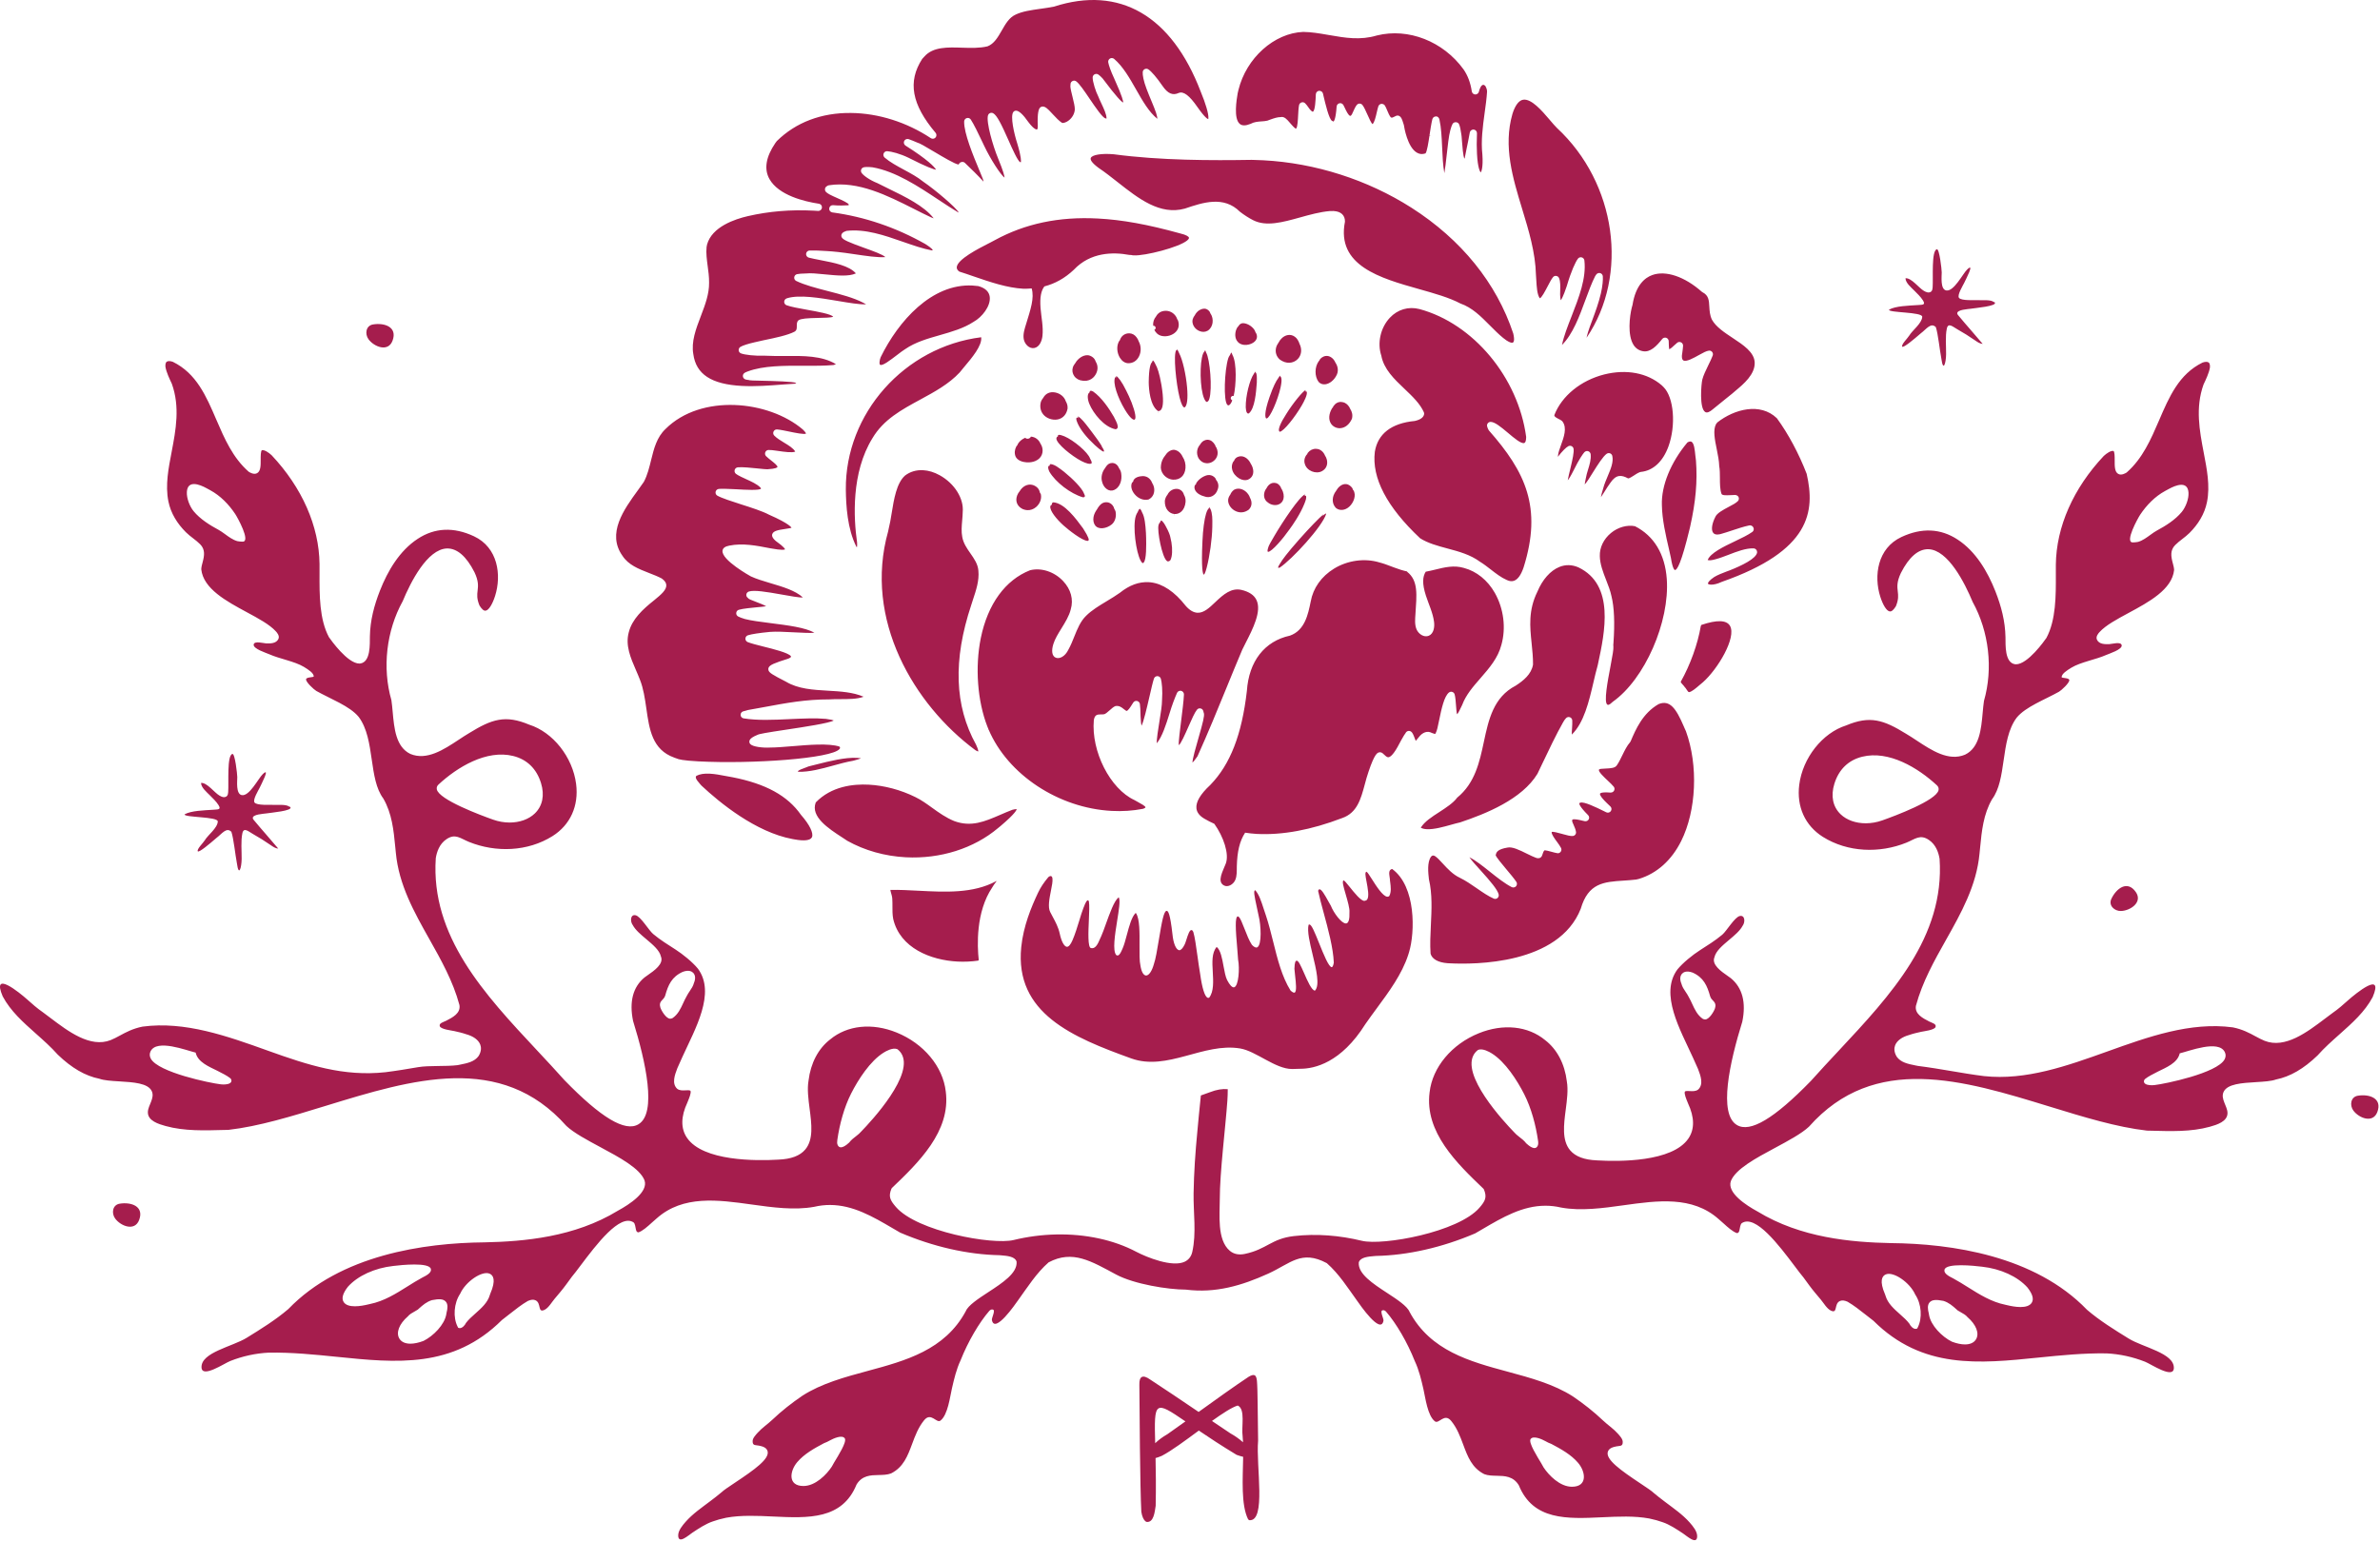 <svg width="554" height="359" viewBox="0 0 554 359" fill="none" xmlns="http://www.w3.org/2000/svg">
<path d="M274.215 74.627C274.147 74.47 274.047 74.354 273.965 74.216C273.949 74.173 273.965 74.135 273.951 74.091C273.502 73.073 272.575 72.417 271.484 72.36C271.134 72.341 270.796 72.385 270.479 72.491L270.419 72.508C269.899 72.686 269.379 73.101 269.062 73.722C268.626 74.253 268.351 74.958 268.425 75.847C268.452 75.844 268.47 75.822 268.495 75.823L268.507 75.824C268.8 75.839 269.021 76.085 269.007 76.378C268.994 76.575 268.865 76.707 268.699 76.79C269.031 77.477 269.565 78.001 270.384 78.199C271.568 78.484 272.972 78.057 273.738 77.226C274.383 76.52 274.551 75.621 274.215 74.627ZM262.578 84.561C263.71 84.59 264.613 84.01 265.133 82.968C265.69 81.85 265.624 80.492 265.059 79.462C264.945 79.132 264.793 78.821 264.58 78.556C264.161 77.967 263.573 77.632 262.916 77.599C262.783 77.59 262.648 77.597 262.508 77.618C261.665 77.733 261 78.286 260.721 79.093L260.688 79.165C260.688 79.172 260.69 79.183 260.686 79.191C260.594 79.344 260.449 79.448 260.389 79.624C260.385 79.64 260.375 79.651 260.371 79.668C259.874 80.75 260.011 82.219 260.703 83.321C261.18 84.082 261.845 84.522 262.578 84.561ZM271.185 106.098C270.661 106.724 270.321 107.538 270.245 108.319C270.112 109.079 270.317 109.826 270.812 110.464C271.367 111.166 272.196 111.615 273.046 111.671C274.692 111.758 275.804 110.725 275.949 108.977C276.029 108.058 275.787 107.1 275.288 106.349C274.899 105.51 274.237 104.837 273.263 104.71L273.259 104.711C272.366 104.733 271.66 105.332 271.185 106.098ZM253.734 91.052C253.652 91.128 253.603 91.26 253.576 91.427C253.549 91.444 253.504 91.436 253.486 91.457C253.019 91.897 253.185 93.168 253.605 94.099C253.605 94.103 253.609 94.107 253.609 94.116C254.471 96.178 256.999 99.458 259.706 99.936C259.912 99.893 260.048 99.8 260.121 99.652C260.349 99.176 259.908 98.293 259.646 97.764L259.523 97.521C259.509 97.498 259.491 97.47 259.474 97.446C259.454 97.4 259.423 97.322 259.405 97.284L259.274 97.028C258.166 95.112 256.422 92.524 254.456 91.151C253.922 90.868 253.793 90.997 253.734 91.052ZM259.745 113.853C260.727 113.172 261.21 111.765 260.993 110.258C260.944 109.79 260.754 109.378 260.49 109.02C260.303 108.579 260.039 108.188 259.638 107.975C259.427 107.857 259.204 107.792 258.973 107.78C258.696 107.766 258.4 107.832 258.127 107.974C257.763 108.191 257.478 108.555 257.247 108.962C256.545 109.817 256.213 111.103 256.539 112.172C256.762 113.088 257.37 113.836 258.09 114.109C258.614 114.315 259.216 114.221 259.74 113.852L259.745 113.853ZM256.882 105.142L256.985 105.068C256.991 104.854 256.899 104.68 256.749 104.42L256.616 104.186C256.547 104.074 256.457 103.951 256.383 103.836C256.416 103.862 256.473 103.908 256.502 103.93L256.375 103.709C255.806 102.771 254.981 101.669 254.311 100.779L253.996 100.36C253.832 100.15 253.637 99.893 253.427 99.612C252.651 98.597 251.615 97.233 250.878 96.934C250.888 97.006 250.949 97.184 251.003 97.339C250.908 97.297 250.808 97.222 250.714 97.208L250.605 97.255C250.458 97.458 250.538 97.785 250.743 98.291L250.847 98.558C251.545 100.106 252.898 101.814 254.843 103.618C256.403 105.046 256.817 105.138 256.882 105.142ZM272.43 130.416C272.518 130.268 272.626 129.972 272.708 129.609C272.958 128.379 272.845 126.662 272.413 125.02C272.348 124.596 271.987 123.67 271.541 122.872C271.121 122.014 270.593 121.2 270.27 121.183C270.227 121.181 270.124 121.301 270.038 121.611C269.897 121.71 269.77 121.877 269.69 122.191C269.682 122.212 269.68 122.237 269.674 122.26C269.32 123.561 270.481 129.724 271.623 130.601C271.926 130.828 272.247 130.622 272.43 130.416ZM258.784 122.09C259.573 121.429 259.923 120.208 259.665 119.05C259.614 118.839 259.485 118.673 259.388 118.488C259.241 117.844 258.807 117.308 258.223 117.06C258.021 116.98 257.816 116.936 257.607 116.925C257.228 116.904 256.844 117 256.506 117.208C256.049 117.506 255.67 118.009 255.365 118.565C254.968 119.109 254.651 119.724 254.542 120.372C254.409 121.175 254.559 121.864 254.991 122.415C255.732 123.293 257.507 123.122 258.784 122.09ZM263.954 97.713L264.109 97.679C264.515 97.486 264.285 95.991 263.409 93.717C262.983 92.64 262.566 91.744 262.164 90.962C261.092 88.752 260.232 87.75 259.824 87.535C259.798 87.626 259.831 87.79 259.82 87.902C259.771 87.886 259.706 87.813 259.665 87.811C259.644 87.81 259.62 87.809 259.597 87.811C258.922 89.062 260.185 92.59 261.804 95.299C263.159 97.56 263.831 97.707 263.954 97.713ZM266.03 188.306C266.509 188.167 266.634 187.993 266.636 187.956C266.664 187.678 265.469 187.036 264.955 186.759C264.621 186.586 264.341 186.436 264.07 186.265C258.418 183.652 253.979 174.946 254.612 167.656C254.809 166.508 255.298 166.308 256.188 166.322C256.36 166.327 256.604 166.327 256.667 166.314C256.727 166.3 256.799 166.288 256.889 166.293C257.251 166.303 257.796 165.814 258.275 165.38C258.821 164.887 259.235 164.53 259.657 164.376C260.516 164.232 261.073 164.676 261.481 164.997L261.604 165.099C261.732 165.2 261.851 165.288 261.968 165.36C262.113 165.479 262.195 165.507 262.22 165.513L262.234 165.509C262.592 165.466 263.131 164.607 263.452 164.094L263.796 163.558C263.985 163.28 264.31 163.113 264.662 163.193C265.018 163.265 265.285 163.542 265.336 163.889C265.42 164.449 265.475 165.396 265.491 166.703C265.545 168.082 265.641 168.691 265.714 168.957C266.2 168.1 267.008 164.577 267.561 162.179L267.602 162.013C267.952 160.479 268.349 158.746 268.609 157.979C268.728 157.632 269.068 157.399 269.432 157.41C269.813 157.429 270.124 157.68 270.221 158.027C270.448 158.876 270.655 160.711 270.485 163.084C270.501 164.103 270.182 166.091 269.875 168.009C269.617 169.597 269.209 172.098 269.264 173.041C270.538 171.51 271.424 168.686 272.211 166.169C272.536 165.134 272.839 164.168 273.138 163.392C273.468 162.514 273.752 161.81 273.983 161.305C274.141 160.951 274.524 160.762 274.925 160.828C275.333 160.923 275.603 161.283 275.591 161.689C275.523 163.2 275.191 165.812 274.952 167.717L274.938 167.824C274.686 169.793 274.313 172.698 274.387 173.479C274.845 173.252 275.932 170.775 276.59 169.282C277.398 167.43 278.103 165.859 278.631 165.216C278.842 164.968 279.159 164.853 279.466 164.935C279.763 164.992 280.009 165.223 280.091 165.531C280.119 165.622 280.154 165.743 280.183 165.902C280.201 165.948 280.22 165.993 280.234 166.044C280.387 166.688 280.052 168.047 278.975 171.814L278.952 171.89C278.361 173.946 277.57 176.689 277.574 177.543C277.767 177.369 278.131 176.973 278.745 176.068C281.182 170.677 283.567 164.839 285.483 160.15C286.638 157.311 287.891 154.268 289.178 151.222C289.43 150.702 289.692 150.185 289.969 149.646C291.637 146.382 293.707 142.329 292.485 139.715C291.951 138.545 290.745 137.738 288.902 137.317C286.615 136.856 284.873 138.288 282.873 140.2C281.503 141.504 280.226 142.723 278.731 142.652C277.787 142.603 276.88 142.062 275.957 140.995C273.439 137.769 270.644 135.898 267.872 135.576C267.7 135.559 267.551 135.542 267.399 135.535C265.1 135.414 262.895 136.227 260.662 138.016C259.724 138.685 258.727 139.286 257.765 139.868L257.548 140C255.855 141.02 254.102 142.074 252.823 143.358C251.502 144.624 250.775 146.438 250.067 148.196C249.662 149.217 249.25 150.239 248.706 151.221C247.909 152.891 246.599 153.455 245.76 153.116C244.887 152.766 244.679 151.564 245.203 149.907C245.575 148.72 246.3 147.55 247.064 146.313C247.962 144.856 248.886 143.369 249.242 141.864C249.926 139.583 249.273 137.183 247.457 135.269C245.411 133.099 242.404 132.111 239.781 132.754C234.014 135.015 229.924 140.628 228.304 148.544C226.931 155.294 227.516 163.19 229.834 169.148L230.122 169.849L229.846 170.003L230.135 169.879C234.616 180.361 246.396 188.139 258.782 188.788C261.255 188.918 263.692 188.759 266.03 188.306ZM283.413 114.033C283.757 113.229 283.63 112.392 283.096 111.74C283.092 111.731 283.08 111.728 283.067 111.717C283.004 111.582 282.985 111.429 282.887 111.307C282.527 110.872 282.031 110.617 281.493 110.588C281.333 110.581 281.169 110.592 281.008 110.625C279.939 110.905 278.94 111.642 278.42 112.539C278.408 112.572 278.442 112.627 278.436 112.663C278.342 112.79 278.191 112.882 278.113 113.016C277.988 113.355 278.01 113.767 278.219 114.158C278.598 114.876 279.528 115.374 280.238 115.536C280.263 115.542 280.351 115.57 280.375 115.58C280.948 115.805 281.599 115.781 282.142 115.525C282.145 115.525 282.145 115.523 282.144 115.521C282.74 115.238 283.215 114.684 283.413 114.033ZM273.388 120.196L273.414 119.669C274.551 119.728 275.777 118.88 275.971 116.848C276.016 116.133 275.844 115.622 275.599 115.205C275.355 114.294 274.669 113.876 273.992 113.809C273.15 113.765 272.219 114.201 271.758 115.172C271.461 115.549 271.222 115.993 271.142 116.583C271.058 118.495 272.208 119.584 273.377 119.666L273.388 120.196ZM282.961 103.965C282.922 103.859 282.924 103.763 282.871 103.654C282.418 102.858 281.831 102.417 281.165 102.381C280.766 102.361 280.43 102.491 280.222 102.603C279.849 102.8 279.562 103.135 279.341 103.52C278.666 104.274 278.371 105.443 278.958 106.627C279.542 107.575 280.322 107.818 280.875 107.848C281.319 107.871 281.782 107.762 282.177 107.54L282.179 107.536C283.172 106.988 283.888 105.692 283.116 104.143C283.069 104.06 283.008 104.04 282.961 103.965ZM281.606 118.377C281.571 118.268 281.577 118.137 281.532 118.033C281.487 118.078 281.403 118.225 281.298 118.45C281.032 118.697 280.836 119.274 280.744 119.562C280.332 120.908 280 123.415 279.902 125.933C279.575 132.643 280.029 133.633 280.177 133.777C280.328 133.778 280.537 133.491 280.901 132.1C281.593 129.423 282.14 125.473 282.189 122.708L282.195 122.236C282.216 120.85 282.236 119.574 281.759 118.474C281.7 118.39 281.655 118.394 281.606 118.377ZM274.749 54.352C267.111 52.238 261.196 51.168 255.548 50.872C246.49 50.396 238.629 52.053 231.521 55.935C231.312 56.064 230.931 56.257 230.458 56.5L230.139 56.66C227.745 57.881 222.846 60.38 222.709 62.201C222.678 62.585 222.877 62.924 223.321 63.239L223.338 63.239C224.419 63.576 225.602 63.987 226.648 64.35L226.681 64.36C230.497 65.669 234.448 67.023 238.238 67.222C238.903 67.257 239.515 67.18 240.144 67.144C240.807 69.402 239.882 72.049 238.87 75.366C238.518 76.519 238.101 77.709 238.293 78.898C238.485 80.086 239.552 81.235 240.733 81.025C241.943 80.812 242.529 79.411 242.66 78.189C242.887 76.049 242.386 73.908 242.216 71.762C242.009 69.186 242.355 67.652 243.104 66.679C245.569 66.032 247.829 64.81 249.959 62.801C253.824 58.697 259.089 58.647 262.838 59.341L263.368 59.373C263.512 59.417 263.692 59.444 263.911 59.455C266.525 59.593 274.383 57.601 276.346 55.98C276.522 55.834 276.813 55.553 276.758 55.34C276.698 55.071 276.137 54.676 274.749 54.352ZM226.353 139.997L226.464 139.65C227.205 137.434 227.971 135.145 227.743 132.87C227.637 131.337 226.75 130.066 225.888 128.834C225.117 127.73 224.236 126.476 223.987 125.004C223.745 123.785 223.858 122.473 223.966 121.204L223.974 121.11C224.032 120.423 224.089 119.774 224.095 119.194C224.388 116.056 222.185 112.552 218.737 110.642C217.452 109.929 216.147 109.532 214.864 109.465C213.285 109.382 211.832 109.815 210.657 110.723C208.689 112.488 208.085 116.206 207.555 119.488C207.326 120.91 207.131 122.063 206.865 123.076L206.734 123.709C200.967 144.247 212.771 164.071 227.027 174.632C227.336 174.829 227.58 174.94 227.725 174.947C227.717 174.922 227.768 174.58 227.189 173.346C222.181 164.294 221.818 153.67 226.077 140.857C226.157 140.586 226.255 140.292 226.353 139.997ZM276.319 90.148C276.059 87.203 275.281 83.731 274.481 82.236C274.307 81.814 274.135 81.48 273.979 81.3C273.963 81.357 273.957 81.468 273.94 81.544C273.926 81.534 273.912 81.509 273.9 81.502L273.811 81.527C273.064 82.347 273.756 89.345 274.587 92.586C274.972 94.078 275.357 94.846 275.726 94.868L275.73 94.865C276.336 94.517 276.549 92.797 276.319 90.148ZM205.006 83.142L204.83 83.666C204.607 84.657 204.795 84.873 204.861 84.917C205.401 85.282 207.244 83.839 208.875 82.597C209.555 82.079 210.231 81.56 210.726 81.265C213.115 79.637 215.857 78.857 218.758 78.027C221.515 77.24 224.308 76.442 226.601 74.94C228.626 73.826 230.622 71.241 230.39 69.142C230.249 67.915 229.355 67.06 227.733 66.604C227.324 66.546 226.843 66.5 226.378 66.475C216.872 65.976 209.107 74.757 205.006 83.142ZM280.854 93.567C281.215 93.566 281.397 93.187 281.497 92.862C282.224 90.582 281.655 83.523 280.744 82.067C280.668 81.839 280.596 81.631 280.527 81.52C280.478 81.581 280.422 81.699 280.361 81.843C280.17 82.005 279.947 82.389 279.769 83.293C279.18 86.163 279.448 92.222 280.75 93.517L280.854 93.567ZM399.458 98.718C398.69 100.09 399.161 102.386 399.618 104.611C399.886 105.949 400.156 107.272 400.189 108.519C400.34 109.311 400.347 110.351 400.349 111.267C400.353 112.598 400.357 113.973 400.721 114.975C400.86 115.339 401.735 115.327 402.699 115.28L402.861 115.272C403.239 115.247 403.725 115.226 403.933 115.229C404.329 115.287 404.584 115.473 404.705 115.754C404.83 116.061 404.763 116.419 404.529 116.665C404.095 117.107 403.309 117.533 402.4 118.004C401.057 118.717 399.575 119.506 399.247 120.421C398.592 121.693 398.189 123.347 398.813 124.083C399.292 124.655 400.281 124.423 400.819 124.241C401.55 124.037 402.291 123.789 402.949 123.569L403.188 123.491C404.505 123.054 405.864 122.604 407.154 122.327C407.502 122.238 407.975 122.416 408.143 122.815C408.313 123.185 408.222 123.595 407.915 123.822C406.888 124.56 405.354 125.293 403.87 126C401.186 127.279 398.154 128.731 397.501 130.371C397.798 130.503 398.451 130.463 399.401 130.18C400.334 129.933 401.333 129.546 402.302 129.179C404.329 128.393 406.361 127.613 408.177 127.663C408.495 127.679 408.765 127.854 408.902 128.12C408.97 128.263 409.015 128.471 409.009 128.614C408.796 130.065 405.424 131.679 402.629 132.785L401.878 133.062C400.842 133.459 399.861 133.835 399.028 134.333C397.918 135.072 397.458 135.68 397.585 135.9C397.65 136.019 397.888 136.098 398.207 136.113C398.883 136.149 399.822 135.916 400.719 135.49L400.75 135.475C421.511 128.211 422.535 119.09 420.547 110.315C418.725 105.598 416.256 100.984 413.611 97.37C409.725 93.634 403.702 95.253 399.755 98.34L399.458 98.718ZM446.337 71.025C444.332 71.16 441.202 71.23 439.713 72.095C439.533 72.847 447.484 72.593 447.444 73.755C447.39 75.273 445.139 76.895 444.416 78.135C444.073 78.723 442.481 80.225 442.797 80.717C443.155 80.978 445.483 79.01 447.141 77.578C448.39 76.645 449.465 74.99 450.611 76.163C451.125 77.66 451.509 81.486 451.906 83.549C452.334 86.69 452.972 84.533 452.999 82.49C453.023 80.631 452.78 78.3 453.169 76.488C453.484 75.023 454.577 76.075 455.593 76.646C457.027 77.451 458.422 78.326 459.774 79.264C460.307 79.634 460.871 80.028 461.519 80.064C459.494 77.639 457.822 75.829 455.81 73.394C455.716 73.28 455.619 73.157 455.598 73.01C455.458 72.067 458.181 71.971 458.747 71.874C459.752 71.703 465.036 71.279 464.328 70.391C464.328 70.391 464.066 70.284 464.066 70.284C463.297 69.717 461.414 69.937 460.519 69.884C459.7 69.835 456.525 70.074 455.994 69.333C455.535 68.693 456.897 66.506 457.19 65.902C457.502 65.217 459.797 60.908 457.901 62.744C456.874 63.739 454.787 67.961 453.016 67.613C451.625 67.34 451.985 64.378 451.981 63.417C451.979 62.757 451.446 57.869 450.843 58.03C449.536 58.38 450.025 64.718 449.865 66.928C449.841 67.252 449.793 67.6 449.568 67.833C449.349 68.06 449.003 68.125 448.692 68.073C448.381 68.022 448.097 67.869 447.824 67.712C446.641 67.031 444.939 64.661 443.546 64.777C443.566 65.857 444.864 66.912 445.562 67.621C446.266 68.335 447.077 69.081 447.613 69.936C448.343 71.103 447.373 70.919 446.337 71.025ZM194.076 178.196C195.466 177.813 197.044 177.378 198.571 177.114L198.944 177.014C199.704 176.82 200.152 176.653 200.414 176.528C200.134 176.485 199.814 176.452 199.47 176.433C196.71 176.288 193.003 177.223 190.292 177.907L188.196 178.433C188.106 178.482 187.94 178.555 187.539 178.694L187.395 178.748C186.838 178.945 185.813 179.311 185.747 179.582C185.745 179.602 185.757 179.641 185.788 179.683C188.433 179.748 191.211 178.986 193.902 178.244L194.076 178.196ZM214.289 92.986C217.525 91.229 220.864 89.416 223.381 86.719C223.614 86.41 223.968 85.993 224.359 85.526L224.459 85.408C226.247 83.287 228.648 80.445 228.396 78.513C210.542 80.751 196.725 96.274 196.887 113.976C196.932 117.707 197.235 123.144 199.356 127.305C199.384 127.336 199.419 127.37 199.452 127.397C199.489 127.317 199.528 127.151 199.521 126.83L199.503 126.286C198.698 120.667 198.099 110.058 203.096 101.993C205.678 97.651 209.86 95.385 214.289 92.986ZM170.464 180.94C170.149 180.891 169.791 180.823 169.416 180.75L168.845 180.646C167.719 180.427 166.441 180.183 165.237 180.12C163.898 180.049 162.875 180.212 162.103 180.621C161.825 180.93 161.9 181.333 162.91 182.473L163.278 182.892C167.502 186.847 175.904 193.753 184.474 195.336L185.014 195.431C187.178 195.823 188.572 195.666 188.957 194.976L189 194.908C189.418 193.973 188.429 191.958 186.456 189.719C183.329 185.243 178.252 182.462 170.464 180.94ZM269.596 95.692C269.842 95.704 270.042 95.623 270.21 95.447C270.835 94.794 270.884 92.83 270.352 89.616C269.875 86.827 269.369 85.504 268.986 84.855C268.646 84.073 268.394 83.923 268.36 83.909C268.364 83.917 268.272 83.996 268.157 84.332C267.84 84.6 267.434 85.571 267.393 88.932V89.056C267.42 90.607 267.688 94.364 269.529 95.683L269.592 95.728L269.596 95.692ZM231.764 205.425L231.946 205.18C231.965 205.153 231.987 205.125 232.002 205.101C231.93 205.13 231.862 205.155 231.826 205.17C226.511 208.029 220.062 207.694 213.824 207.371C211.508 207.25 209.318 207.134 207.252 207.181C207.26 207.351 207.371 207.734 207.416 207.893C207.545 208.331 207.682 208.802 207.7 209.271C207.739 209.858 207.739 210.459 207.737 211.023C207.731 211.926 207.725 212.944 207.915 213.945C209.51 220.755 216.686 223.535 222.871 223.86C224.488 223.944 226.114 223.869 227.704 223.641L227.825 223.488C227.467 220.224 227.107 212.332 230.974 206.592C231.197 206.184 231.498 205.781 231.764 205.425ZM281.749 72.991C281.7 72.868 281.673 72.73 281.604 72.62C281.468 72.402 281.077 71.897 280.394 71.862C280.005 71.841 279.558 71.982 279.077 72.281C278.709 72.538 278.348 72.933 278.127 73.387C277.712 73.915 277.441 74.567 277.626 75.273C277.796 76.042 278.377 76.713 279.143 77.047C279.833 77.351 280.545 77.327 281.133 76.982C282.455 76.122 282.562 74.239 281.837 73.085C281.823 73.063 281.769 73.02 281.749 72.991ZM332.999 222.027C333.339 223.268 334.743 224.078 336.948 224.242L337.386 224.264C343.266 224.573 362.838 224.57 367.956 211.565C369.707 205.558 373.33 205.316 377.918 205.015C378.864 204.954 379.8 204.887 380.834 204.77L381.485 204.619C385.667 203.351 389.082 200.306 391.332 195.808C394.874 188.725 395.333 178.214 392.446 170.25C392.354 170.064 392.233 169.791 392.106 169.497L391.922 169.069C390.137 164.909 388.683 162.865 386.075 163.923C382.357 166.057 380.748 169.821 379.577 172.569C379.544 172.657 379.493 172.74 379.427 172.811C378.713 173.624 378.183 174.718 377.663 175.774C377.222 176.684 376.825 177.501 376.358 178.166C375.965 178.79 375.05 178.873 373.705 178.93C373.328 178.944 372.982 178.963 372.649 178.998C372.395 179.034 372.209 179.119 372.182 179.213C372.037 179.669 373.435 180.978 374.27 181.762C374.784 182.249 375.353 182.787 375.634 183.147C375.822 183.375 375.867 183.698 375.754 183.979C375.642 184.261 375.384 184.465 375.081 184.502C375.015 184.511 374.923 184.515 374.815 184.521C372.776 184.361 372.487 184.67 372.442 184.77C372.407 184.851 372.325 185.319 374.041 186.966C374.364 187.27 374.641 187.531 374.86 187.756C375.159 188.047 375.196 188.505 374.954 188.841C374.716 189.173 374.272 189.294 373.904 189.115L373.294 188.815C371.541 187.951 368.654 186.547 367.858 186.875C367.731 186.917 367.629 186.962 367.623 186.998C367.586 187.136 367.631 187.734 369.66 189.763C369.926 190.023 369.987 190.424 369.811 190.756C369.625 191.091 369.25 191.256 368.882 191.179L368.315 191.051C367.704 190.896 366.294 190.556 366.003 190.84C365.979 190.867 365.899 190.986 366.005 191.374C366.077 191.558 366.185 191.815 366.3 192.063C366.515 192.546 366.757 193.093 366.847 193.656C366.89 193.881 366.828 194.119 366.687 194.304C366.542 194.49 366.331 194.607 366.106 194.628C365.555 194.673 364.746 194.462 363.825 194.2L363.561 194.125C362.762 193.906 361.489 193.552 361.2 193.684L361.194 193.696C361.084 194.171 361.898 195.277 362.498 196.086C362.822 196.529 363.186 197.033 363.372 197.425C363.51 197.708 363.477 198.038 363.293 198.292C363.09 198.58 362.76 198.703 362.447 198.617C362.158 198.577 361.673 198.449 361.204 198.318C360.826 198.211 359.7 197.89 359.472 197.988C359.288 198.196 359.21 198.426 359.126 198.693C358.997 199.122 358.889 199.441 358.606 199.643C358.477 199.735 358.318 199.788 358.162 199.796C357.951 199.83 357.726 199.782 357.47 199.678C356.913 199.476 356.319 199.187 355.693 198.878L355.478 198.777C353.74 197.914 351.989 197.045 350.853 197.334C348.73 197.687 348.329 198.348 348.216 198.885C348.2 198.949 348.181 199.013 348.149 199.078C348.241 199.518 349.684 201.237 350.552 202.273C351.471 203.36 352.446 204.528 352.968 205.307C353.177 205.621 353.144 206.043 352.896 206.33C352.638 206.612 352.233 206.69 351.891 206.528C350.321 205.734 348.605 204.376 346.949 203.06L346.857 202.985C345.135 201.613 343.499 200.308 342.033 199.578C342.601 200.388 343.653 201.549 344.613 202.601C346.982 205.206 348.607 207.165 348.855 208.241C348.923 208.552 348.816 208.871 348.575 209.077C348.345 209.278 347.997 209.335 347.704 209.203C346.419 208.638 345.164 207.772 343.835 206.856L343.751 206.795C342.496 205.928 341.194 205.03 339.839 204.367C338.195 203.603 336.948 202.248 335.845 201.052L335.787 200.992C335.099 200.24 334.557 199.65 334.029 199.31C333.891 199.229 333.754 199.184 333.627 199.178C333.502 199.172 333.316 199.194 333.097 199.459C332.17 200.741 332.448 203.227 332.616 204.711C333.421 208.133 333.244 211.804 333.07 215.36C332.958 217.658 332.849 219.825 332.999 222.027ZM253.49 82.738C253.404 82.717 253.289 82.703 253.177 82.697C252.032 82.637 250.857 83.544 250.325 84.498C250.045 84.845 249.819 85.212 249.717 85.587C249.518 86.258 249.645 86.968 250.053 87.551C250.503 88.19 251.23 88.583 252.043 88.631C252.174 88.646 252.276 88.655 252.364 88.659C254.08 88.75 255.148 87.455 255.419 86.217C255.558 85.579 255.464 84.835 255.064 84.2C254.864 83.578 254.411 83.014 253.49 82.738ZM232.929 192.282C236.471 189.285 236.655 188.494 236.655 188.37C236.635 188.39 236.407 188.328 235.642 188.53C234.678 188.899 233.683 189.327 232.825 189.701C229.213 191.261 226.095 192.614 222.113 191.151C220.174 190.36 218.518 189.168 217.056 188.117L216.987 188.069C215.744 187.166 214.456 186.236 213.062 185.563C209.682 183.891 205.835 182.867 202.236 182.679C198.606 182.487 193.521 183.05 189.891 186.807L189.877 186.848C188.636 190.141 192.884 192.907 195.988 194.927L196.147 195.029C196.538 195.288 196.884 195.511 197.233 195.747C201.249 197.996 205.966 199.328 210.847 199.583C218.86 200.004 226.681 197.531 232.303 192.795L232.929 192.282ZM252.059 115.775C252.401 115.785 252.473 115.672 252.495 115.629C252.604 115.449 252.458 115.121 252.28 114.81L252.284 114.809C252.256 114.807 252.251 114.553 251.635 113.732C250.573 112.292 248.04 109.958 246.314 108.828C245.757 108.4 245.022 108.071 244.584 108.048C244.533 108.045 244.49 108.047 244.459 108.049L244.453 108.168L244.324 108.161C244.32 108.213 244.337 108.307 244.361 108.416C244.277 108.432 244.179 108.426 244.12 108.472C244.121 108.474 244.122 108.472 244.12 108.472C243.831 108.704 244.044 109.34 244.277 109.826C245.739 112.292 249.172 114.926 252.059 115.775ZM246.55 97.559C247.584 97.212 248.274 96.353 248.499 95.134L248.503 95.043C248.55 94.41 248.351 93.88 248.077 93.403C247.721 92.302 246.685 91.563 245.598 91.363C244.382 91.136 243.391 91.621 242.859 92.586C242.605 92.887 242.39 93.236 242.261 93.661C241.968 94.868 242.283 96.009 243.131 96.789C244.017 97.608 245.454 97.923 246.55 97.559ZM269.586 95.839L269.541 95.9L269.567 96.219L269.586 95.839ZM254.119 107.781C254.131 107.495 253.971 107.135 253.74 106.752C253.244 105.292 249.926 102.491 247.764 101.577L247.647 101.534C247.305 101.405 246.9 101.253 246.587 101.236C246.443 101.229 246.37 101.253 246.333 101.276C246.306 101.295 246.263 101.358 246.239 101.514C246.239 101.54 246.267 101.583 246.273 101.613C246.232 101.627 246.175 101.617 246.138 101.641C246.091 101.667 245.952 101.746 245.893 102.098C245.915 103.273 249.42 106.13 251.697 107.324C252.857 107.927 253.693 108.111 254.063 107.898L254.119 107.781ZM247.555 122.33C248.781 123.428 251.887 125.855 253.117 125.92C253.189 125.924 253.232 125.918 253.259 125.915L253.351 125.849C253.523 125.701 253.398 125.317 253.158 124.855C253.091 124.681 252.903 124.267 252.337 123.388L252.264 123.265C252.176 123.121 252.129 123.049 252.088 122.976L252.045 122.925C250.446 120.747 247.782 117.115 245.172 116.946C244.92 117.039 244.861 117.167 244.834 117.281C244.824 117.328 244.869 117.412 244.871 117.467C244.717 117.576 244.531 117.665 244.494 117.848C244.279 118.845 245.931 120.87 247.555 122.33ZM265.878 119.353C265.733 118.936 265.551 118.599 265.313 118.435C265.111 118.583 264.943 118.867 264.805 119.249C264.515 119.675 264.277 120.26 264.171 121.162C263.786 124.447 264.801 130.186 265.921 131.067L266.044 131.102C266.042 131.077 266.116 131.048 266.189 130.986L266.196 130.981C266.898 130.378 266.818 126.631 266.787 125.217L266.744 124.053C266.634 122.244 266.456 120.349 265.878 119.353ZM268.607 113.397C268.538 113.08 268.386 112.754 268.194 112.441C267.903 111.671 267.262 110.901 266.136 110.842L266.003 110.839C265.207 110.876 264.163 111.092 263.804 111.902C263.776 111.961 263.81 112.04 263.792 112.102C263.704 112.215 263.542 112.28 263.483 112.413C263.147 113.176 263.385 114.189 264.113 115.057C264.949 116.068 266.204 116.568 267.34 116.293C268.392 115.797 268.888 114.663 268.607 113.397ZM242.58 104.102C242.498 103.812 242.363 103.532 242.185 103.271C241.853 102.478 241.106 101.743 239.974 101.644C239.767 102.138 239.04 102.335 238.639 101.915C237.845 102.26 237.224 102.798 236.882 103.445C236.852 103.507 236.854 103.571 236.829 103.632C236.751 103.74 236.635 103.818 236.573 103.936C236.16 104.715 236.102 105.547 236.399 106.281C236.815 107.208 238.027 107.593 239.022 107.645C239.724 107.682 240.426 107.571 240.993 107.328C242.547 106.679 242.914 105.239 242.58 104.102ZM240.447 112.919C239.145 112.534 237.986 113.293 237.376 114.323C237.11 114.637 236.895 114.987 236.758 115.36C236.268 116.71 236.792 117.932 238.131 118.548C238.51 118.688 238.813 118.752 239.112 118.768C239.851 118.807 240.557 118.563 241.153 118.062C242.042 117.32 242.49 116.181 242.304 115.164C242.267 114.954 242.117 114.796 242.025 114.61C242.023 114.603 242.031 114.595 242.029 114.587C241.892 113.825 241.331 113.232 240.447 112.919ZM295.228 117.058C295.236 117.067 295.253 117.072 295.257 117.08C295.926 117.569 296.848 117.718 297.57 117.463C298.17 117.246 298.59 116.785 298.75 116.165C298.926 115.5 298.774 114.612 298.365 113.892C298.33 113.83 298.279 113.795 298.238 113.736C298.195 113.631 298.182 113.517 298.127 113.417C297.845 112.921 297.474 112.59 297.079 112.479C296.94 112.439 296.792 112.415 296.643 112.406C295.513 112.347 294.942 113.406 294.823 113.65C294.673 113.844 294.551 114.038 294.471 114.213C294.092 115.064 294.059 116.319 295.228 117.058ZM357.531 64.046C357.56 64.35 357.585 64.767 357.607 65.2C357.697 66.772 357.794 68.536 358.416 69.443C358.84 69.351 359.64 67.815 360.175 66.797C360.625 65.933 361.104 65.009 361.479 64.549C361.655 64.311 361.972 64.171 362.265 64.241C362.556 64.28 362.809 64.482 362.916 64.768C363.235 65.556 363.198 66.647 363.172 67.611C363.149 68.341 363.141 68.849 363.194 69.271C363.229 69.626 363.28 69.81 363.313 69.902C363.438 69.736 363.876 69.085 364.693 66.631C365.749 63.043 366.734 60.967 367.301 60.225C367.473 60 367.737 59.879 368.014 59.893C368.075 59.896 368.134 59.907 368.192 59.923C368.523 60.01 368.765 60.294 368.802 60.636C369.283 64.745 367.539 69.216 365.856 73.543C364.914 75.946 364.034 78.191 363.6 80.251C363.594 80.271 363.591 80.287 363.589 80.308C366.114 77.815 367.661 73.597 369.033 69.857L369.066 69.773C369.819 67.734 370.53 65.803 371.314 64.28C371.453 64.061 371.523 63.963 371.586 63.884C371.787 63.611 372.168 63.499 372.487 63.581C372.821 63.677 373.058 63.965 373.093 64.313C373.161 65.071 373.042 66.597 372.641 68.322C372.098 70.614 371.381 72.535 370.554 74.763C369.713 76.958 369.414 78.071 369.312 78.628C379.227 64.035 376.236 42.614 362.414 29.789C361.935 29.312 361.421 28.715 360.846 28.039L360.643 27.798C358.891 25.739 356.475 22.95 354.573 23.212C353.674 23.361 352.925 24.215 352.294 25.82L352.053 26.534C349.879 34.068 352.135 41.481 354.319 48.648C355.836 53.619 357.407 58.762 357.531 64.046ZM382.422 81.761C384.144 82.093 385.606 80.568 386.929 78.909C387.139 78.64 387.53 78.533 387.856 78.641C388.192 78.757 388.423 79.073 388.429 79.426C388.437 80.454 388.497 81.019 388.548 81.318C388.99 81.098 389.328 80.775 389.684 80.433C389.948 80.184 390.174 79.974 390.425 79.782C390.673 79.585 391.025 79.559 391.322 79.71C391.603 79.852 391.781 80.161 391.775 80.485C391.754 80.924 391.676 81.514 391.598 82.086L391.506 82.726C391.463 83.315 391.57 83.736 391.813 83.892C392.481 84.35 394.297 83.308 395.507 82.635C396.475 82.095 397.208 81.703 397.769 81.638C397.841 81.621 397.896 81.623 397.933 81.625C398.168 81.638 398.393 81.757 398.549 81.95C398.731 82.185 398.778 82.483 398.678 82.76C398.432 83.418 398.027 84.26 397.665 84.992C397.081 86.189 396.491 87.402 396.254 88.364C396.012 89.329 395.509 95.032 396.926 95.919C397.394 96.224 398.08 95.795 398.572 95.385C399.53 94.586 400.578 93.746 401.602 92.928L403.223 91.625C403.354 91.509 403.52 91.367 403.702 91.212L404.001 90.955C405.825 89.441 408.573 87.154 408.444 84.354C408.319 81.978 405.796 80.314 403.362 78.707C401.423 77.427 399.423 76.106 398.496 74.427C397.996 73.381 397.939 72.344 397.886 71.429C397.806 69.938 397.74 68.772 396.307 68.04C396.238 68.003 396.188 67.972 396.139 67.929C392.135 64.379 387.729 62.9 384.605 64.034C382.914 64.639 380.744 66.337 380.005 70.996L379.831 71.624C379.335 73.634 378.784 78.041 380.265 80.333C380.785 81.12 381.509 81.598 382.422 81.761ZM253.904 36.788C253.775 37.13 253.983 37.803 255.72 39.085C257.235 40.097 258.803 41.338 260.187 42.429C265.025 46.235 270.006 50.16 275.795 48.563C280.025 47.138 284.842 45.513 288.628 49.298C289.617 50.061 290.685 50.749 291.688 51.257C294.729 52.817 298.563 51.745 302.621 50.62C304.908 49.984 307.277 49.328 309.512 49.141C309.836 49.117 310.135 49.113 310.393 49.126C311.283 49.173 311.965 49.418 312.421 49.857C312.866 50.29 313.089 50.898 313.07 51.612C311.037 61.863 321.284 64.754 330.325 67.304C333.941 68.323 337.327 69.273 339.939 70.655C342.691 71.616 344.697 73.639 346.822 75.784C347.889 76.854 348.851 77.825 349.889 78.669C351.033 79.615 351.65 79.779 351.912 79.793C352.024 79.799 352.112 79.783 352.184 79.737C352.329 79.647 352.626 79.26 352.241 77.629C348.349 65.901 340.154 55.769 328.552 48.362C318.332 41.842 306.153 37.949 294.057 37.314C293.416 37.281 292.776 37.256 292.137 37.243L291.351 37.218C282.107 37.373 270.108 37.371 259.243 35.914C256.41 35.671 254.178 36.042 253.904 36.788ZM291.111 28.83C291.885 28.39 292.78 28.322 293.646 28.258C294.145 28.226 294.573 28.195 295.005 28.09L295.695 27.838C296.526 27.533 297.398 27.251 298.135 27.257C298.948 27.065 299.583 27.809 300.189 28.515L300.455 28.824C300.821 29.238 301.167 29.634 301.497 29.873C301.524 29.891 301.608 29.948 301.644 29.954C301.698 29.937 301.714 29.933 301.739 29.893C302.04 29.486 302.115 27.95 302.171 26.828C302.212 26.062 302.267 25.018 302.39 24.461C302.451 24.173 302.67 23.934 302.961 23.843C303.243 23.747 303.575 23.821 303.79 24.038C304.04 24.265 304.326 24.665 304.494 24.905C304.726 25.228 304.967 25.578 305.111 25.688C305.504 26.054 305.583 26.009 305.594 26.009C306.138 25.791 306.241 23.198 306.29 21.948C306.308 21.529 306.632 21.18 307.051 21.136C307.471 21.126 307.848 21.367 307.952 21.775L308.077 22.328C308.468 23.988 309.379 27.876 310.081 28.138C310.157 28.163 310.227 28.204 310.272 28.235C310.358 28.309 310.382 28.295 310.403 28.283C310.477 28.245 310.917 27.878 311.13 24.809C311.154 24.432 311.428 24.118 311.797 24.039C312.153 23.952 312.54 24.14 312.718 24.481L313.005 25.06C313.369 25.827 313.908 26.956 314.303 26.976C314.432 26.983 314.581 26.789 314.684 26.627C314.772 26.458 314.878 26.221 314.987 25.98L315.017 25.909C315.257 25.371 315.486 24.865 315.82 24.435C315.992 24.231 316.229 24.115 316.477 24.116C316.751 24.131 316.985 24.245 317.134 24.434C317.48 24.863 317.89 25.755 318.314 26.71C318.674 27.522 319.208 28.72 319.491 28.892C319.937 28.533 320.26 27.104 320.459 26.235C320.582 25.708 320.721 25.111 320.846 24.736C320.957 24.433 321.231 24.214 321.55 24.177C321.872 24.165 322.193 24.301 322.361 24.568C322.529 24.841 322.715 25.236 322.92 25.749C323.477 27.108 323.731 27.328 323.813 27.36C324.044 27.43 324.179 27.371 324.515 27.195C324.871 27.008 325.07 26.908 325.315 26.901C325.442 26.899 325.602 26.94 325.729 27.009C326.099 27.202 326.329 27.615 326.634 28.645C326.675 28.78 326.697 28.846 326.712 28.888C326.736 28.918 326.767 29.015 326.785 29.122C326.861 29.639 327.604 34.213 329.78 35.518C330.405 35.9 331.05 35.963 331.799 35.723C332.155 35.462 332.522 33.029 332.743 31.579L333.062 31.546L332.751 31.497C332.929 30.332 333.169 28.734 333.412 27.753C333.511 27.368 333.852 27.103 334.244 27.111C334.28 27.104 334.323 27.099 334.364 27.1C334.661 27.116 334.978 27.441 335.052 27.778C335.484 29.706 335.585 31.991 335.685 34.197L335.689 34.304C335.781 36.375 335.871 38.491 336.207 40.311C336.391 39.319 336.584 37.588 336.737 36.216L336.756 36.044C336.87 35.019 336.991 33.95 337.12 32.95C337.372 30.812 337.8 29.429 338.113 28.855C338.443 28.272 339.386 28.338 339.634 28.93C339.843 29.418 340.013 30.194 340.162 31.303C340.197 31.411 340.23 31.774 340.308 32.859C340.387 33.948 340.572 36.409 340.877 36.926C340.897 36.906 340.914 36.882 340.934 36.851L340.95 36.803L341.335 34.852C341.622 33.479 341.894 32.178 342.13 30.843C342.197 30.444 342.558 30.163 343.006 30.15C343.485 30.204 343.815 30.587 343.798 31.025C343.72 32.956 343.725 34.476 343.804 35.802C343.968 39.036 344.511 40.033 344.685 40.128C344.787 40.027 345.276 39.042 345.057 35.972C344.699 32.789 345.145 29.515 345.575 26.346C345.813 24.651 346.046 22.971 346.146 21.333C346.175 20.792 345.86 20.189 345.692 19.938L345.344 19.746C344.763 19.686 344.396 20.723 344.247 21.348C344.152 21.737 343.792 22.006 343.391 21.994C342.983 21.972 342.654 21.671 342.594 21.277C342.287 19.253 341.655 17.573 340.666 16.141C335.92 9.612 327.817 6.443 320.504 8.257C316.627 9.42 313.124 8.814 309.416 8.167L308.896 8.079C307.105 7.77 305.264 7.456 303.356 7.43C296.584 7.695 290.092 13.511 288.272 20.96L288.1 21.694C287.848 23.177 287.096 27.63 288.599 28.855C289.14 29.302 289.958 29.3 291.111 28.83ZM361.802 96.655C361.798 96.926 362.013 97.122 362.709 97.483C363.086 97.671 363.366 97.817 363.555 97.971C363.612 98.019 363.659 98.07 363.706 98.13C364.814 99.622 364.028 101.782 363.334 103.689C363.045 104.495 362.715 105.41 362.672 105.999C362.648 106.15 362.629 106.263 362.623 106.354C363.669 105.021 364.503 104.173 365.068 103.877C365.315 103.755 365.59 103.758 365.823 103.864C366.065 103.984 366.232 104.202 366.284 104.468C366.417 105.231 366.093 106.811 365.493 109.285C365.274 110.181 365.049 111.106 364.93 111.814C365.178 111.524 365.608 110.885 366.288 109.516C367.598 106.857 368.417 105.73 368.788 105.293C369.021 105.043 369.381 104.934 369.688 105.045C369.997 105.144 370.229 105.427 370.264 105.762C370.382 106.963 370.032 108.102 369.662 109.315L369.637 109.395C369.443 110.035 369.246 110.693 369.148 111.301L369.131 111.378C368.97 112.108 368.902 112.537 368.884 112.782C369.383 112.257 370.143 111.037 370.818 109.938C371.926 108.161 373.173 106.213 374 105.637C374.153 105.53 374.342 105.474 374.524 105.483C374.624 105.489 374.714 105.51 374.802 105.547C375.054 105.651 375.245 105.875 375.302 106.149C375.613 107.557 374.954 109.138 374.25 110.805C373.875 111.692 373.431 112.741 373.185 113.689C372.845 114.744 372.706 115.381 372.653 115.752C372.86 115.467 373.136 115.025 373.49 114.461C373.91 113.785 374.362 113.069 374.845 112.409C376.186 110.418 377.431 110.531 378.987 111.378C379.259 111.392 379.966 110.936 380.238 110.758C380.666 110.473 381.157 110.144 381.704 109.923C381.794 109.89 381.878 109.87 381.956 109.866C384.799 109.579 387.086 107.466 388.376 103.923C390.161 98.977 389.631 92.53 387.244 90.129L386.808 89.703C383.458 86.805 378.582 85.892 373.427 87.174C367.964 88.558 363.518 92.19 361.802 96.655ZM388.945 129.895C389.365 132.603 389.834 132.705 389.885 132.707C390.382 132.73 391.375 131.101 393.277 123.213L393.418 122.616C394.723 116.812 395.14 112.069 394.776 107.241C394.719 106.905 394.676 106.467 394.628 106.013C394.51 104.808 394.35 103.168 393.736 102.845C393.478 102.712 393.167 102.786 392.767 103.017L392.755 103.044C388.898 107.659 386.677 113.104 386.843 117.577C386.881 120.918 387.778 124.781 388.501 127.887L388.945 129.895ZM380.58 122.505C378.76 122.138 376.604 122.744 374.983 124.092C373.277 125.507 372.335 127.461 372.395 129.456C372.426 131.339 373.156 133.218 373.865 135.033C374.377 136.342 374.848 137.545 375.105 138.787C375.746 141.342 375.904 145.03 375.566 149.74L375.531 150.145L375.554 150.536C375.599 151.167 375.396 152.384 374.874 155.141C374.233 158.501 373.263 163.567 374.168 164.058C374.274 164.117 374.501 164.26 375.415 163.376C382.842 158.139 388.697 144.793 387.983 134.785C387.565 129 385.006 124.755 380.58 122.505ZM396.311 158.904L396.367 158.862C399.87 155.776 404.251 148.404 402.695 145.701C401.9 144.334 399.667 144.265 396.035 145.488L395.9 145.748C395.193 149.937 393.457 154.766 391.248 158.692L391.236 158.752C391.228 158.876 391.498 159.185 391.754 159.457C391.922 159.639 392.088 159.824 392.206 160.024L392.233 160.045C392.305 160.085 392.413 160.251 392.583 160.516C392.87 160.965 393.007 161.129 393.189 161.138C393.826 161.027 394.774 160.211 395.537 159.553C395.828 159.306 396.084 159.088 396.311 158.904ZM172.675 89.844C175.859 90.011 179.128 89.756 182.011 89.533L182.654 89.488C183.512 89.423 184.314 89.367 185.033 89.33L185.084 89.313C185.225 89.249 185.313 89.197 185.366 89.163C184.658 88.817 180.011 88.701 177.482 88.642C175.109 88.595 174.698 88.57 174.487 88.526L174.309 88.476C173.994 88.451 173.707 88.386 173.531 88.337C173.208 88.241 172.97 87.966 172.925 87.635C172.884 87.292 173.048 86.968 173.339 86.798C173.508 86.7 173.746 86.573 174.076 86.464C177.703 85.114 182.51 85.132 187.158 85.15L187.238 85.15C189.406 85.165 191.865 85.179 193.996 84.983C194.313 84.914 194.479 84.832 194.565 84.771C191.32 82.797 186.996 82.837 182.803 82.879C181.325 82.888 179.761 82.897 178.217 82.816L178.111 82.811C175.699 82.897 173.343 82.605 172.481 82.272C172.165 82.141 171.965 81.868 171.944 81.55C171.92 81.22 172.084 80.909 172.362 80.751C172.956 80.408 174.086 80.048 175.715 79.674C176.27 79.539 176.913 79.4 177.601 79.247L178.111 79.139C180.453 78.654 183.364 78.046 184.951 77.214C185.444 76.932 185.471 76.563 185.475 75.944C185.475 75.713 185.473 75.454 185.514 75.198C185.545 74.99 185.674 74.693 185.895 74.552C186.492 74.166 187.848 74.068 190.464 74.012C191.623 73.995 193.523 73.959 193.93 73.743C193.556 73.127 190.104 72.515 188.016 72.147L187.862 72.117C186.144 71.81 184.003 71.422 183.073 71.057C182.76 70.938 182.547 70.635 182.539 70.29C182.537 69.941 182.738 69.63 183.049 69.499C183.057 69.492 183.215 69.43 183.241 69.423C186.073 68.561 190.812 69.352 194.993 70.056C197.656 70.504 200 70.907 201.61 70.852C201.487 70.772 201.28 70.65 200.934 70.479C198.694 69.31 195.707 68.537 192.814 67.79L192.634 67.743C189.897 67.034 187.311 66.363 185.342 65.41C185.016 65.253 184.828 64.906 184.875 64.543C184.926 64.172 185.201 63.883 185.561 63.824C185.927 63.756 186.585 63.672 187.625 63.664C188.712 63.541 190.245 63.7 191.74 63.848L192.057 63.878C194.796 64.144 197.589 64.422 199.229 63.646C197.669 61.856 194.178 61.179 191.078 60.577L190.886 60.538C189.95 60.358 189.064 60.183 188.269 59.982C187.862 59.874 187.59 59.481 187.639 59.07C187.686 58.653 188.036 58.33 188.456 58.319C189.58 58.297 191.037 58.34 192.446 58.447C193.873 58.523 195.922 58.728 198.768 59.165C201.52 59.572 204.365 60.001 206.075 59.853C205.622 59.303 203.02 58.369 201.421 57.798C197.398 56.35 196.276 55.831 195.957 55.285C195.763 54.978 195.799 54.573 196.057 54.291C196.248 54.075 196.573 53.895 197.042 53.748C201.434 53.247 205.841 54.776 210.102 56.265C212.518 57.106 214.8 57.904 216.927 58.3C217.054 58.273 217.118 58.239 217.132 58.224C217.112 58.223 217.005 57.815 215.396 56.814C208.554 52.943 201.268 50.466 193.742 49.451C193.285 49.385 192.966 48.975 193.017 48.517C193.068 48.072 193.451 47.743 193.9 47.767C195.29 47.897 196.455 47.843 197.433 47.792L197.533 47.757C197.581 47.714 197.581 47.681 197.576 47.648C197.548 47.285 195.879 46.548 194.983 46.152C193.392 45.453 192.581 45.053 192.229 44.644C191.93 44.304 191.961 43.776 192.296 43.464C192.419 43.36 192.557 43.273 192.698 43.206C192.776 43.165 192.866 43.137 192.956 43.13C199.738 42.085 206.58 45.528 212.61 48.568L212.7 48.614C214.219 49.384 215.482 50.021 216.731 50.6C216.985 50.707 217.185 50.78 217.343 50.833C215.138 47.962 210.706 45.807 206.769 43.891C205.897 43.468 205.065 43.055 204.242 42.638C202.474 41.946 200.967 40.868 200.547 40.234C200.4 40.008 200.369 39.732 200.459 39.478C200.549 39.224 200.764 39.03 201.026 38.957C201.313 38.882 201.909 38.819 203.088 38.947C208.464 39.873 213.771 43.397 218.455 46.505C220.187 47.651 221.624 48.599 223.022 49.431C223.073 49.446 223.112 49.453 223.151 49.459C222.527 48.284 217.599 44.136 214.909 42.298L214.845 42.249C213.576 41.222 212.016 40.376 210.509 39.562C208.781 38.629 207.148 37.746 205.915 36.684C205.641 36.436 205.555 36.049 205.688 35.72C205.827 35.389 206.157 35.181 206.511 35.2C207.532 35.269 209.508 35.776 211.457 36.716C215.84 38.959 217.376 39.434 217.902 39.523C217.564 38.897 215.916 37.13 210.786 33.901C210.425 33.676 210.29 33.212 210.474 32.82C210.673 32.433 211.101 32.27 211.516 32.394C212.161 32.625 212.843 32.899 213.554 33.211C214.012 33.306 215.236 34.002 217.624 35.43C219.308 36.434 222.367 38.258 223.123 38.298C223.135 38.298 223.147 38.299 223.159 38.295C223.254 38.05 223.454 37.839 223.69 37.756C224.019 37.646 224.343 37.697 224.56 37.88C226.118 39.371 227.606 40.817 228.904 42.252C228.916 42.257 228.927 42.266 228.935 42.271C228.923 42.163 228.884 41.964 228.769 41.613C228.595 41.173 228.368 40.627 228.118 40.022L227.983 39.698C226.537 36.222 224.359 30.982 224.429 28.279C224.443 27.906 224.689 27.59 225.043 27.49C225.393 27.381 225.766 27.524 225.974 27.83C226.669 28.877 227.719 31.047 228.656 33.036L229.097 33.962C230.571 37.071 232.941 40.735 233.832 41.357C233.805 40.974 233.576 39.902 232.344 36.917C231.101 33.927 229.524 28.391 229.977 26.861C230.051 26.619 230.235 26.419 230.468 26.325C230.675 26.234 230.951 26.232 231.177 26.362C232.053 26.827 233.074 28.861 234.772 32.699C235.599 34.566 236.977 37.678 237.509 37.755C237.525 37.756 237.57 37.758 237.628 37.769C237.677 37.563 237.773 36.668 236.823 33.501C236.051 31.132 235.114 27.008 235.887 26.059C236.049 25.863 236.268 25.759 236.522 25.768C236.528 25.768 236.532 25.768 236.539 25.769C237.228 25.805 238.16 26.676 239.388 28.432C240.762 30.261 241.335 30.145 241.393 30.147C241.446 30.125 241.571 29.934 241.567 29.371C241.438 26.227 241.786 25.432 242.056 25.106C242.21 24.924 242.427 24.817 242.658 24.804C242.695 24.802 242.732 24.8 242.768 24.802C243.35 24.832 243.89 25.321 244.824 26.343L245.082 26.62C245.745 27.333 246.499 28.144 247.211 28.604L247.279 28.62C247.969 28.657 248.62 28.182 248.953 27.895C249.68 27.263 250.139 26.364 250.188 25.483C250.214 24.835 249.936 23.708 249.668 22.618C249.4 21.556 249.197 20.712 249.154 20.139C249.15 19.842 249.166 19.633 249.195 19.472C249.242 19.19 249.441 18.947 249.713 18.841C249.981 18.724 250.286 18.765 250.528 18.95C251.222 19.45 252.335 21.057 253.717 23.106C254.97 24.949 256.686 27.48 257.343 27.559C257.445 27.589 257.511 27.605 257.55 27.611C257.556 27.59 257.564 27.566 257.568 27.538C257.558 26.601 256.962 25.337 256.383 24.112C256.133 23.581 255.873 23.03 255.648 22.451C255.075 21.374 254.323 19.017 254.342 18.037C254.346 17.729 254.52 17.447 254.794 17.3C255.062 17.163 255.4 17.181 255.654 17.347C255.933 17.533 256.268 17.839 256.649 18.253L256.768 18.407C259.894 22.587 261.051 23.716 261.456 23.873C261.464 23.652 261.327 22.613 259.429 18.44C258.447 16.334 258.094 15.149 257.97 14.527C257.9 14.178 258.06 13.82 258.369 13.632C258.674 13.446 259.057 13.488 259.341 13.712C261.407 15.483 262.934 18.168 264.414 20.767L264.466 20.857C265.929 23.434 267.449 26.097 269.398 27.663C269.402 27.469 269.359 27.072 269.109 26.292C268.863 25.543 268.468 24.582 268.044 23.562L267.954 23.347C267.242 21.631 266.437 19.691 266.155 18.291C266.022 17.64 265.964 17.131 265.993 16.78C266.013 16.485 266.189 16.219 266.456 16.09C266.732 15.956 267.045 15.973 267.285 16.133C267.997 16.582 269.273 18.07 270.607 20.013C271.844 21.806 272.976 22.281 274.383 21.639C275.501 21.193 276.874 22.234 278.752 24.954C280.566 27.538 281.143 27.72 281.255 27.726C281.253 27.709 281.276 27.636 281.28 27.489C281.356 26.516 280.649 24.104 279.489 21.325C272.724 3.625 260.607 -3.394 245.354 1.538C244.32 1.747 243.344 1.886 242.396 2.02L242.205 2.044C239.994 2.358 237.947 2.645 236.375 3.417C234.911 4.079 234.047 5.59 233.21 7.051C232.274 8.685 231.394 10.216 229.852 10.792C228.007 11.229 225.981 11.168 224.019 11.106C220.633 10.986 217.155 10.868 215.159 13.179L214.661 13.72C211.244 19.003 212.198 24.318 217.777 30.916C218.045 31.238 218.043 31.714 217.763 32.024C217.488 32.334 217.011 32.395 216.667 32.163C211.103 28.475 204.509 26.362 198.084 26.3C191.224 26.22 185.258 28.482 180.83 32.837L180.477 33.303C178.262 36.555 177.806 39.381 179.116 41.697C181.268 45.489 187.246 46.916 190.618 47.431C191.066 47.491 191.379 47.897 191.328 48.354C191.279 48.8 190.892 49.129 190.446 49.106C190.092 49.078 189.735 49.06 189.381 49.041C184.097 48.764 178.969 49.189 174.102 50.313C171.039 51.011 165.733 52.798 164.588 56.914L164.474 57.513C164.322 58.885 164.531 60.448 164.73 61.962C164.877 63.042 165.08 64.49 165.055 65.84C165.088 68.383 164.163 70.902 163.229 73.338L163.118 73.636C162.009 76.539 160.86 79.547 161.389 82.463C162.025 87.133 165.608 89.474 172.675 89.844ZM491.462 209.278C490.75 210.812 492.199 212.134 493.708 212.089C495.897 212.023 498.822 210.059 497.154 207.667C495.184 204.842 492.595 206.85 491.462 209.278ZM49.588 188.52C47.583 188.656 44.453 188.725 42.964 189.59C42.783 190.342 50.735 190.088 50.694 191.25C50.641 192.768 48.39 194.39 47.667 195.63C47.324 196.218 45.731 197.72 46.048 198.212C46.406 198.473 48.734 196.506 50.391 195.073C51.641 194.14 52.716 192.485 53.861 193.658C54.376 195.155 54.76 198.981 55.156 201.044C55.585 204.185 56.222 202.028 56.249 199.985C56.273 198.126 56.03 195.795 56.419 193.983C56.734 192.518 57.827 193.57 58.843 194.141C60.277 194.947 61.673 195.821 63.024 196.759C63.557 197.129 64.122 197.523 64.769 197.559C62.745 195.134 61.073 193.324 59.06 190.889C58.966 190.775 58.87 190.652 58.848 190.505C58.709 189.561 61.432 189.466 61.998 189.369C63.002 189.198 68.287 188.773 67.578 187.885C67.578 187.885 67.317 187.78 67.317 187.779C66.547 187.213 64.664 187.432 63.769 187.379C62.95 187.33 59.775 187.569 59.245 186.829C58.786 186.188 60.147 184.001 60.441 183.397C60.753 182.712 63.047 178.403 61.152 180.239C60.124 181.234 58.038 185.456 56.267 185.108C54.876 184.834 55.235 181.873 55.232 180.912C55.229 180.252 54.697 175.364 54.093 175.525C52.786 175.875 53.276 182.213 53.115 184.423C53.092 184.747 53.043 185.095 52.818 185.328C52.599 185.555 52.253 185.62 51.943 185.569C51.632 185.517 51.348 185.364 51.074 185.207C49.891 184.526 48.19 182.156 46.797 182.272C46.817 183.352 48.115 184.407 48.813 185.116C49.516 185.83 50.328 186.576 50.863 187.431C51.594 188.597 50.624 188.414 49.588 188.52ZM548.832 255.095C547.165 255.374 546.899 257.32 547.792 258.54C549.086 260.31 552.359 261.61 553.381 258.878C554.589 255.652 551.469 254.653 548.832 255.095ZM552.293 232.138C554.969 225.869 548.352 231.29 546.593 232.856C545.455 233.869 544.284 234.919 542.945 235.838C542.384 236.244 541.798 236.691 541.192 237.15C537.057 240.28 531.922 244.184 527.16 242.318C526.444 242.035 525.756 241.662 525.027 241.268C523.614 240.501 522.013 239.636 519.745 239.18C509.848 237.86 500.017 241.391 490.514 244.799C481.203 248.134 471.589 251.579 461.823 250.525C459.227 250.201 456.668 249.771 454.195 249.348C451.697 248.926 449.113 248.491 446.435 248.155L445.895 248.048C444.134 247.695 442.472 247.363 441.506 246.009C440.793 244.836 440.92 243.905 441.145 243.331C441.575 242.257 442.746 241.408 444.413 240.952C445.281 240.645 446.255 240.423 447.197 240.214C447.83 240.073 450.221 239.816 450.532 239.121C450.862 238.387 449.635 238.102 449.087 237.824C447.557 237.039 445.653 236.067 445.977 234.156C447.459 228.619 450.272 223.619 452.995 218.783C456.484 212.586 460.091 206.175 460.783 198.69L460.922 197.291C461.291 193.493 461.676 189.568 463.694 186.077C465.406 183.793 465.889 180.479 466.397 176.972C466.913 173.395 467.449 169.7 469.439 167.067C471.507 164.544 475.97 162.901 479.29 161.034C479.819 160.738 481.766 158.959 481.676 158.313C481.596 157.749 479.864 157.924 479.888 157.624C479.952 156.853 481.008 156.148 482.181 155.431C484.347 154.126 487.86 153.558 490.272 152.479C490.952 152.174 494.019 151.225 493.873 150.233C493.738 149.295 491.593 149.939 490.999 149.96C489.99 149.996 488.616 150.005 488.114 148.927C487.766 148.175 488.495 147.391 488.733 147.133C490.186 145.554 492.745 144.172 495.456 142.712C500.21 140.148 505.594 137.244 506.073 132.708C506.057 132.175 505.905 131.625 505.75 131.043C505.332 129.485 505.142 128.094 506.323 126.893C507.328 125.873 508.622 125.11 509.648 124.085C511.644 122.092 513.167 119.689 513.726 116.893C514.492 113.076 513.685 109.138 512.968 105.379C511.99 100.244 510.983 94.937 512.927 89.506C513.468 88.374 514.201 86.82 514.41 85.585C514.447 85.175 514.426 84.633 514.119 84.391C513.828 84.182 513.3 84.195 512.69 84.408C507.199 87.111 504.943 92.349 502.56 97.894C500.685 102.246 498.748 106.749 495.022 110.006C494.723 110.19 493.802 110.744 493.069 110.326C492.225 109.85 492.233 108.537 492.242 107.155C492.246 106.519 492.254 105.039 491.93 104.985C491.365 104.875 490.403 105.498 489.703 106.146C482.607 113.681 478.643 122.671 478.545 131.465C478.541 132.179 478.541 132.921 478.545 133.68C478.566 138.68 478.586 144.348 476.351 148.515C475.908 149.155 472.023 154.655 469.263 154.655C469.201 154.655 469.144 154.655 469.083 154.647C466.605 154.316 466.853 150.098 466.822 148.343C466.759 144.642 465.836 141.129 464.482 137.684C462.671 133.075 459.921 128.389 455.693 125.62C451.726 123.016 447.32 122.815 442.595 125.026C437.014 127.634 436.133 134.057 437.681 138.922C438.316 140.915 439.176 142.256 439.872 142.338C440.302 142.445 440.826 141.928 441.317 141.128C441.964 139.525 441.862 138.643 441.751 137.704C441.62 136.608 441.489 135.476 442.476 133.397C444.384 129.636 446.55 127.815 448.888 127.86C453.47 128.032 457.323 135.665 459.186 140.144C462.994 147.031 463.973 155.664 461.815 163.178C461.688 164.036 461.602 164.963 461.516 165.91C461.172 169.737 460.779 174.072 457.405 175.696C453.585 177.296 449.637 174.696 446.161 172.403C445.322 171.849 444.511 171.312 443.725 170.852C438.398 167.563 435.29 166.554 429.734 168.884C424.206 170.635 419.616 176.439 418.817 182.69C418.166 187.792 420.169 192.217 424.316 194.83C430.088 198.451 437.497 198.706 443.747 196.183C445.78 195.361 446.931 194.14 449.003 195.552C450.645 196.651 451.255 198.53 451.484 199.957C452.704 218.176 440.122 231.646 427.948 244.672C425.819 246.949 423.62 249.303 421.516 251.661C413.02 260.398 407.385 263.777 404.298 261.907C399.97 259.327 402.603 247.371 405.563 237.847C406.48 233.373 405.588 229.972 402.91 227.745C402.726 227.598 402.468 227.421 402.173 227.216C400.658 226.166 398.369 224.583 399.073 222.868C399.401 221.412 400.908 220.145 402.509 218.8C403.737 217.77 405.011 216.7 405.621 215.559C406.274 214.711 406.212 213.003 404.988 213.251C403.79 213.493 401.917 216.748 400.9 217.603C399.26 218.981 397.429 220.112 395.634 221.267C394.037 222.292 391.76 224.11 390.462 225.689C386.245 231.395 391.138 239.763 394.062 246.198C394.475 247.105 394.872 247.978 395.241 248.831L395.298 248.983C395.822 250.357 396.613 252.433 395.294 253.651C394.741 254.09 393.967 254.053 393.312 254.012C392.927 253.991 392.522 253.971 392.289 254.065C392.227 254.09 392.207 254.114 392.19 254.155C391.99 254.602 392.53 255.907 392.821 256.608L392.915 256.842C394.451 260.123 394.483 262.887 393.022 265.045C389.296 270.549 376.868 270.455 371.726 270.147C368.753 270.024 366.71 269.253 365.477 267.789C363.532 265.475 364.003 261.841 364.462 258.331C364.757 256.062 365.06 253.72 364.716 251.748C364.228 247.691 362.447 244.287 359.675 242.158C355.691 238.852 349.901 238.249 344.218 240.554C337.921 243.101 333.429 248.483 332.774 254.282C331.558 263.581 339.178 270.881 345.299 276.742L345.426 276.927C346.151 278.728 345.758 279.565 344.394 281.149C339.456 286.883 321.854 290.048 316.997 288.867C311.853 287.616 306.458 287.167 301.19 287.77C295.92 288.372 294.893 290.841 289.772 291.92C288.372 292.216 287.185 291.97 286.267 291.198C283.246 288.659 283.94 282.685 283.934 279.215C283.923 273.024 285.27 262.398 285.698 256.258C285.762 255.374 285.784 254.471 285.788 253.57C284.585 253.459 283.256 253.64 281.555 254.305C280.879 254.569 280.205 254.796 279.53 255.033C279.204 257.938 278.862 261.88 278.709 263.447C278.242 268.225 277.915 273.018 277.835 277.819C277.761 282.312 278.535 287.079 277.523 291.496C277.29 292.509 276.696 293.28 275.808 293.719C272.917 295.135 266.906 292.7 264.519 291.44C261.802 290.008 258.875 288.992 255.877 288.339C249.367 286.917 242.392 287.119 235.925 288.692C231.068 289.874 213.468 286.708 208.53 280.974C207.166 279.391 206.771 278.553 207.496 276.753L207.623 276.568C213.744 270.707 221.364 263.406 220.148 254.108C219.493 248.308 215.001 242.927 208.704 240.38C203.02 238.075 197.231 238.678 193.247 241.984C190.475 244.112 188.694 247.517 188.206 251.573C187.862 253.546 188.165 255.888 188.46 258.156C188.919 261.667 189.39 265.301 187.445 267.614C186.212 269.079 184.169 269.85 181.196 269.973C176.054 270.28 163.626 270.375 159.9 264.871C158.439 262.713 158.471 259.949 160.007 256.667L160.101 256.434C160.392 255.732 160.932 254.428 160.732 253.981C160.715 253.94 160.695 253.915 160.633 253.891C160.4 253.796 159.995 253.817 159.61 253.837C158.955 253.878 158.181 253.915 157.628 253.476C156.309 252.258 157.1 250.183 157.624 248.809L157.681 248.657C158.05 247.804 158.447 246.93 158.86 246.024C161.784 239.588 166.677 231.22 162.46 225.515C161.162 223.936 158.887 222.118 157.29 221.092C155.493 219.938 153.662 218.807 152.022 217.429C151.005 216.574 149.132 213.319 147.934 213.077C146.71 212.829 146.648 214.537 147.301 215.385C147.911 216.525 149.185 217.596 150.413 218.625C152.014 219.971 153.521 221.238 153.849 222.694C154.553 224.409 152.264 225.992 150.749 227.042C150.454 227.247 150.196 227.423 150.012 227.571C147.334 229.798 146.441 233.198 147.359 237.673C150.319 247.197 152.952 259.153 148.624 261.733C145.537 263.603 139.902 260.223 131.406 251.487C129.302 249.129 127.103 246.774 124.974 244.498C112.8 231.471 100.218 218.002 101.438 199.783C101.667 198.355 102.277 196.477 103.919 195.378C105.993 193.966 107.142 195.187 109.175 196.008C115.425 198.532 122.834 198.277 128.605 194.656C132.753 192.043 134.756 187.618 134.104 182.515C133.306 176.264 128.716 170.461 123.188 168.709C117.632 166.38 114.524 167.389 109.197 170.678C108.411 171.137 107.6 171.675 106.761 172.229C103.285 174.521 99.337 177.122 95.517 175.522C92.143 173.898 91.75 169.562 91.406 165.736C91.32 164.788 91.234 163.861 91.107 163.004C88.949 155.49 89.928 146.856 93.736 139.97C95.599 135.491 99.452 127.858 104.034 127.686C106.372 127.64 108.538 129.462 110.446 133.223C111.433 135.302 111.302 136.434 111.171 137.529C111.06 138.469 110.958 139.35 111.605 140.954C112.096 141.754 112.62 142.271 113.05 142.164C113.746 142.082 114.606 140.741 115.241 138.747C116.788 133.883 115.908 127.46 110.327 124.851C105.602 122.641 101.196 122.842 97.229 125.446C93.001 128.215 90.251 132.901 88.44 137.51C87.086 140.955 86.163 144.468 86.1 148.169C86.069 149.923 86.317 154.142 83.839 154.473C83.778 154.481 83.721 154.481 83.659 154.481C80.899 154.481 77.014 148.981 76.571 148.341C74.336 144.174 74.356 138.505 74.377 133.506C74.381 132.747 74.381 132.005 74.377 131.291C74.278 122.497 70.315 113.506 63.219 105.972C62.519 105.324 61.557 104.7 60.992 104.811C60.668 104.864 60.676 106.345 60.68 106.981C60.688 108.363 60.697 109.676 59.853 110.151C59.12 110.57 58.199 110.016 57.9 109.831C54.174 106.575 52.237 102.071 50.362 97.719C47.979 92.174 45.723 86.936 40.232 84.234C39.622 84.02 39.094 84.008 38.803 84.217C38.496 84.459 38.475 85.001 38.512 85.411C38.721 86.645 39.454 88.2 39.995 89.332C41.939 94.762 40.932 100.07 39.953 105.205C39.237 108.964 38.43 112.901 39.196 116.719C39.755 119.514 41.278 121.918 43.274 123.911C44.3 124.935 45.594 125.698 46.599 126.719C47.78 127.919 47.59 129.311 47.172 130.868C47.017 131.451 46.865 132 46.849 132.534C47.328 137.07 52.712 139.974 57.466 142.537C60.177 143.997 62.736 145.38 64.189 146.959C64.427 147.217 65.156 148.001 64.808 148.752C64.306 149.831 62.932 149.822 61.923 149.786C61.329 149.764 59.184 149.12 59.049 150.059C58.903 151.051 61.97 152 62.65 152.305C65.061 153.384 68.575 153.952 70.741 155.256C71.914 155.974 72.97 156.678 73.034 157.45C73.058 157.75 71.326 157.575 71.246 158.139C71.156 158.785 73.101 160.564 73.629 160.86C76.95 162.726 81.415 164.37 83.483 166.892C85.473 169.526 86.01 173.221 86.525 176.798C87.033 180.304 87.516 183.619 89.228 185.903C91.246 189.394 91.631 193.319 92 197.117L92.139 198.515C92.831 206.001 96.438 212.412 99.927 218.609C102.65 223.445 105.463 228.445 106.945 233.982C107.269 235.893 105.365 236.865 103.835 237.649C103.287 237.927 102.06 238.212 102.39 238.947C102.701 239.642 105.092 239.899 105.725 240.04C106.667 240.249 107.641 240.47 108.509 240.778C110.176 241.233 111.347 242.082 111.777 243.157C112.002 243.731 112.129 244.662 111.416 245.835C110.45 247.189 108.788 247.521 107.027 247.874L106.486 247.98C103.809 248.317 99.843 248.021 97.345 248.443C94.872 248.866 92.313 249.296 89.717 249.62C79.951 250.674 71.719 247.96 62.408 244.625C52.905 241.217 43.074 237.685 33.177 239.006C30.909 239.461 29.308 240.327 27.895 241.094C27.166 241.487 26.478 241.861 25.762 242.144C21 244.01 15.865 240.105 11.729 236.976C11.123 236.516 10.538 236.069 9.977 235.663C8.638 234.745 7.467 233.695 6.329 232.681C4.57 231.116 -2.047 225.694 0.629 231.964C2.468 235.397 5.342 237.956 8.388 240.663C10.108 242.193 11.889 243.776 13.457 245.54C16.676 248.645 19.849 250.486 23.137 251.143C24.222 251.536 25.942 251.643 27.76 251.754C31.046 251.951 34.448 252.16 35.321 254.016C36.09 255.652 34.453 257.302 34.42 258.916C34.379 260.944 36.93 261.698 38.555 262.149C42.93 263.364 47.705 263.184 52.2 263.066L53.163 263.045C60.25 262.233 67.834 259.904 75.863 257.438C95.89 251.29 116.6 244.933 131.848 262.135C133.56 263.743 136.705 265.428 139.743 267.061C144.259 269.485 148.931 271.995 150.028 274.796C150.95 277.516 146.536 280.391 143.821 281.867C133.736 288.028 121.939 289.041 112.792 289.23C98.653 289.357 79.262 292.154 67.117 304.758C64.144 307.305 60.721 309.418 57.413 311.46C54.082 313.517 46.789 314.843 46.908 318.334C46.996 320.953 52.223 317.392 53.609 316.848C56.473 315.723 59.503 315.056 62.576 314.905C67.92 314.823 73.206 315.353 78.336 315.873C92.278 317.301 105.451 318.638 116.834 307.314C117.448 306.842 118.005 306.403 118.553 305.972C120.023 304.816 121.407 303.721 122.861 302.88C123.616 302.539 124.185 302.502 124.66 302.724C126.059 303.374 125.082 305.741 126.749 304.943C127.678 304.5 128.433 303.162 129.085 302.388C129.996 301.303 130.937 300.22 131.771 299.073C132.184 298.503 132.626 297.892 133.122 297.228C133.625 296.637 134.321 295.718 135.124 294.648C138.789 289.788 144.304 282.454 147.486 284.591L147.658 284.788C147.817 285.104 147.879 285.464 147.94 285.809C148.075 286.613 148.178 286.855 148.595 286.912C149.59 286.588 150.729 285.555 151.74 284.636C152.137 284.275 152.518 283.93 152.878 283.635C159.004 278.197 167.115 279.324 174.968 280.42C179.845 281.1 184.902 281.798 189.512 280.961C190.778 280.662 191.998 280.53 193.185 280.53C198.541 280.53 203.188 283.254 207.713 285.903C208.323 286.264 208.937 286.621 209.551 286.974C217.229 290.255 225.238 292.076 232.653 292.22L233.079 292.257C234.393 292.367 236.191 292.515 236.604 293.635L236.637 293.778C236.821 296.395 233.37 298.655 230.032 300.837C227.735 302.338 225.361 303.897 224.816 305.238C219.943 314.311 210.8 316.784 201.956 319.171C196.682 320.598 191.228 322.071 186.785 324.93C184.308 326.612 181.942 328.471 179.769 330.537C178.674 331.579 177.392 332.404 176.377 333.542C175.943 334.028 175.21 334.777 175.194 335.483C175.167 336.596 175.765 336.379 176.666 336.557C177.446 336.709 178.422 336.968 178.67 337.841C179.174 339.63 175.673 342.128 171.046 345.204C169.625 346.151 168.401 346.967 167.983 347.39C167.189 348.071 166.308 348.739 165.379 349.445C163.377 350.97 161.262 352.397 159.587 354.303C158.871 355.12 157.847 356.322 157.867 357.494C157.902 359.585 160.201 357.468 161.149 356.836C162.627 355.855 164.298 354.74 165.907 354.207C166.779 353.887 167.897 353.575 169.039 353.341C172.463 352.71 176.262 352.886 179.935 353.058C188.198 353.448 196.027 353.801 199.372 345.634C200.658 343.469 202.705 343.432 204.511 343.399C205.506 343.379 206.538 343.362 207.426 343.022C210.305 341.566 211.283 338.941 212.319 336.16C213.019 334.273 213.744 332.325 215.114 330.641C216.727 328.668 217.988 331.448 218.922 330.724C220.642 329.389 221.129 325.201 221.585 323.232C222.089 321.054 222.605 318.806 223.608 316.673C225.311 312.375 227.887 307.941 230.319 305.144C230.741 304.73 231.081 304.857 231.22 304.926C231.687 305.199 230.806 306.876 230.884 307.29C231.517 310.69 236.402 303.519 236.993 302.697C239.172 299.676 241.258 296.362 244.083 293.893C249.672 290.911 254.019 293.627 259.804 296.723C263.997 298.967 271.887 300.232 276.039 300.237C282.941 301.111 289.031 299.313 295.21 296.512C300.386 294.167 302.902 290.901 308.839 294.068C311.664 296.537 313.75 299.851 315.929 302.871C316.52 303.693 321.405 310.864 322.038 307.464C322.116 307.05 321.235 305.373 321.702 305.101C321.841 305.031 322.181 304.904 322.603 305.318C325.035 308.115 327.611 312.549 329.314 316.848C330.317 318.98 330.833 321.228 331.337 323.406C331.793 325.376 332.28 329.563 334 330.898C334.934 331.622 336.195 328.843 337.808 330.815C339.178 332.499 339.902 334.447 340.603 336.334C341.639 339.115 342.617 341.74 345.496 343.196C346.384 343.536 347.416 343.553 348.411 343.573C350.217 343.606 352.264 343.643 353.55 345.809C356.895 353.975 364.724 353.622 372.987 353.233C376.66 353.06 380.459 352.884 383.882 353.516C385.025 353.749 386.143 354.061 387.015 354.381C388.624 354.914 390.295 356.03 391.773 357.01C392.721 357.643 395.02 359.759 395.055 357.668C395.075 356.496 394.051 355.295 393.335 354.477C391.66 352.571 389.545 351.144 387.543 349.619C386.614 348.914 385.733 348.245 384.939 347.564C384.521 347.142 383.297 346.326 381.876 345.378C377.249 342.302 373.748 339.804 374.252 338.016C374.5 337.142 375.476 336.884 376.256 336.731C377.157 336.554 377.755 336.77 377.728 335.657C377.712 334.951 376.979 334.202 376.545 333.716C375.53 332.578 374.248 331.754 373.153 330.711C370.98 328.646 368.614 326.787 366.137 325.104C361.694 322.245 356.24 320.773 350.966 319.345C342.122 316.958 332.979 314.485 328.106 305.412C327.561 304.071 325.187 302.513 322.889 301.011C319.552 298.829 316.101 296.569 316.285 293.953L316.318 293.809C316.731 292.689 318.529 292.542 319.843 292.431L320.269 292.394C327.684 292.251 335.693 290.429 343.371 287.148C343.985 286.795 344.599 286.439 345.209 286.078C349.734 283.428 354.381 280.705 359.737 280.705C360.924 280.705 362.144 280.836 363.41 281.135C368.02 281.972 373.077 281.275 377.953 280.594C385.807 279.499 393.918 278.371 400.044 283.81C400.404 284.105 400.785 284.449 401.182 284.81C402.193 285.729 403.332 286.763 404.327 287.087C404.744 287.029 404.847 286.787 404.982 285.983C405.043 285.639 405.105 285.278 405.264 284.962L405.436 284.765C408.618 282.628 414.133 289.962 417.798 294.822C418.6 295.893 419.297 296.811 419.8 297.402C420.296 298.067 420.738 298.678 421.151 299.248C421.985 300.394 422.926 301.477 423.837 302.562C424.488 303.336 425.244 304.674 426.173 305.117C427.84 305.915 426.863 303.548 428.262 302.898C428.737 302.677 429.306 302.714 430.061 303.054C431.515 303.895 432.899 304.99 434.369 306.147C434.917 306.577 435.474 307.016 436.088 307.488C447.471 318.812 460.644 317.475 474.586 316.048C479.716 315.527 485.002 314.998 490.346 315.08C493.419 315.231 496.449 315.897 499.313 317.022C500.699 317.566 505.926 321.128 506.014 318.509C506.133 315.017 498.84 313.691 495.509 311.634C492.201 309.592 488.778 307.48 485.805 304.933C473.66 292.328 454.268 289.531 440.13 289.404C430.982 289.215 419.186 288.202 409.101 282.042C406.386 280.565 401.972 277.69 402.894 274.971C403.991 272.169 408.663 269.659 413.179 267.235C416.217 265.603 419.362 263.917 421.074 262.309C436.322 245.107 457.032 251.465 477.059 257.613C485.088 260.078 492.672 262.408 499.759 263.22L500.721 263.24C505.217 263.358 509.992 263.539 514.367 262.323C515.992 261.872 518.543 261.119 518.502 259.09C518.469 257.476 516.832 255.827 517.601 254.19C518.474 252.334 521.876 252.125 525.162 251.928C526.98 251.817 528.7 251.711 529.785 251.317C533.073 250.661 536.246 248.819 539.465 245.714C541.033 243.95 542.814 242.367 544.534 240.837C547.58 238.13 550.454 235.571 552.293 232.138ZM498.171 119.838C499.649 117.614 501.622 115.578 503.985 114.3C504.259 114.161 504.538 114.005 504.816 113.849C506.485 112.93 509.253 111.866 509.425 114.702C509.511 116.155 508.771 118.076 507.85 119.19C506.333 121.027 504.116 122.415 502.036 123.533C501.585 123.775 501.098 124.127 500.582 124.497C499.698 125.138 498.768 125.841 497.704 126.152C497.64 126.17 496.963 126.287 496.41 126.276C494.545 126.236 497.62 120.667 498.171 119.838ZM438.144 190.995C436.875 191.446 435.56 191.668 434.299 191.668C432.006 191.668 429.877 190.942 428.44 189.564C426.63 187.825 426.114 185.302 426.994 182.464C428.022 179.138 430.262 176.964 433.472 176.172C439.681 174.641 446.476 178.759 450.872 182.84C451.197 183.145 451.328 183.534 451.243 183.949C450.747 186.348 441.092 189.949 438.144 190.995ZM102.05 182.666C106.443 178.585 113.241 174.467 119.45 175.998C122.66 176.789 124.9 178.963 125.928 182.29C126.808 185.128 126.292 187.65 124.482 189.389C123.045 190.768 120.916 191.494 118.623 191.494C117.362 191.494 116.047 191.272 114.778 190.821C111.83 189.775 102.175 186.174 101.679 183.774C101.593 183.36 101.724 182.971 102.05 182.666ZM56.512 126.101C55.959 126.113 55.282 125.996 55.218 125.977C54.154 125.667 53.224 124.964 52.34 124.322C51.824 123.953 51.337 123.6 50.886 123.358C48.806 122.241 46.589 120.852 45.072 119.016C44.151 117.901 43.411 115.981 43.497 114.528C43.669 111.692 46.437 112.756 48.106 113.675C48.384 113.83 48.663 113.986 48.937 114.126C51.3 115.403 53.273 117.44 54.751 119.664C55.302 120.492 58.377 126.061 56.512 126.101ZM53.826 251.836C53.589 252.398 52.585 252.476 52.061 252.476C51.918 252.476 51.807 252.467 51.758 252.467L51.361 252.435C48.998 252.168 36.854 249.678 35.102 246.463C34.794 245.897 34.778 245.306 35.048 244.756C36.489 241.824 43.358 244.541 45.541 245.056C46.038 247.319 48.732 248.355 50.616 249.297C51.766 249.879 52.852 250.433 53.548 250.979C53.99 251.327 53.871 251.721 53.826 251.836ZM86.149 303.581L85.735 303.675C84.879 303.885 83.7 304.114 82.615 304.114C81.501 304.114 80.482 303.876 80.003 303.134C79.458 302.289 79.773 301.128 80.973 299.578C83.282 297.002 87.23 295.202 91.558 294.726C93.486 294.488 99.825 293.836 100.287 295.394C100.529 296.219 99.46 296.871 98.269 297.449C97.134 298.06 95.972 298.786 94.85 299.492C92.159 301.182 89.379 302.929 86.149 303.581ZM103.948 305.607L103.891 305.96C103.473 308.421 100.861 311.05 98.58 312.178C97.433 312.609 96.401 312.822 95.529 312.822C94.326 312.822 93.425 312.416 92.95 311.62C92.135 310.242 92.917 308.22 94.94 306.464C95.316 305.989 95.939 305.64 96.541 305.308C96.79 305.168 97.036 305.033 97.257 304.885L97.528 304.635C98.428 303.835 99.276 303.081 100.545 302.683C102.298 302.33 103.199 302.429 103.739 303.003C104.353 303.655 104.177 304.734 103.948 305.607ZM114.123 301.194L114.004 301.539C113.501 303.261 112.055 304.549 110.655 305.792C109.824 306.53 109.042 307.227 108.464 307.998C108.264 308.462 107.645 309.2 107.047 309.2C106.998 309.2 106.949 309.196 106.9 309.184L106.658 309.13L106.544 308.913C105.397 306.698 105.643 303.38 107.117 301.194C108.341 298.405 112.223 295.735 113.988 296.53C114.819 296.896 115.511 298.003 114.123 301.194ZM156 237.164C155.067 237.164 153.941 235.302 153.707 234.532C153.236 232.983 154.534 232.89 154.846 231.769C155.529 229.311 156.371 227.391 158.934 226.25C160.384 225.725 161.084 226.189 161.383 226.509C161.882 227.042 161.935 227.895 161.53 228.846C161.358 229.552 160.94 230.171 160.535 230.766C160.285 231.139 160.048 231.492 159.859 231.878C159.536 232.435 159.27 233.005 159.016 233.559C158.43 234.831 157.824 236.143 156.571 237.013C156.363 237.119 156.174 237.164 156 237.164ZM199.941 263.96L199.323 264.469C198.84 264.834 198.115 265.387 197.655 266.008C197.085 266.529 195.603 267.813 194.999 266.597C194.813 266.221 194.852 265.775 194.911 265.359C195.417 261.801 196.483 257.801 198.117 254.588C199.778 251.323 202.533 247.016 205.715 245.044C206.231 244.724 207.758 243.854 208.79 244.223L208.945 244.305C209.834 245.007 210.317 245.979 210.383 247.193C210.71 253.341 200.052 263.853 199.941 263.96ZM196.586 335.949C196.021 337.678 193.976 340.657 193.615 341.455C192.403 343.292 189.815 345.954 187.023 345.954C183.346 345.954 183.794 342.495 185.575 340.398C187.226 338.454 189.584 337.165 191.805 335.988C192.284 335.832 192.759 335.577 193.214 335.327C193.918 334.939 196.011 333.946 196.641 334.859C196.789 335.072 196.746 335.46 196.586 335.949ZM356.281 335.033C356.911 334.12 359.004 335.113 359.708 335.501C360.163 335.752 360.637 336.006 361.117 336.162C363.338 337.339 365.696 338.628 367.346 340.572C369.128 342.669 369.576 346.129 365.899 346.129C363.107 346.129 360.519 343.467 359.307 341.629C358.946 340.831 356.901 337.853 356.336 336.123C356.176 335.635 356.133 335.246 356.281 335.033ZM357.923 266.772C357.319 267.988 355.837 266.703 355.267 266.182C354.807 265.562 354.082 265.008 353.599 264.643L352.981 264.134C352.87 264.028 342.212 253.515 342.539 247.367C342.605 246.153 343.088 245.181 343.977 244.48L344.132 244.398C345.164 244.028 346.691 244.898 347.207 245.218C350.389 247.191 353.144 251.497 354.805 254.762C356.438 257.976 357.505 261.975 358.011 265.533C358.07 265.949 358.109 266.395 357.923 266.772ZM399.215 234.707C398.981 235.477 397.855 237.339 396.922 237.339C396.748 237.339 396.559 237.294 396.35 237.187C395.098 236.317 394.492 235.005 393.906 233.733C393.652 233.18 393.386 232.61 393.063 232.052C392.874 231.666 392.637 231.314 392.387 230.94C391.982 230.346 391.564 229.726 391.392 229.021C390.987 228.069 391.04 227.216 391.539 226.683C391.838 226.363 392.538 225.9 393.988 226.424C396.551 227.566 397.393 229.485 398.076 231.943C398.388 233.064 399.686 233.157 399.215 234.707ZM461.364 294.9C465.692 295.376 469.639 297.176 471.949 299.752C473.149 301.303 473.464 302.463 472.919 303.308C472.44 304.051 471.421 304.289 470.307 304.289C469.222 304.289 468.043 304.059 467.187 303.85L466.773 303.755C463.543 303.103 460.762 301.356 458.072 299.666C456.95 298.961 455.788 298.235 454.653 297.624C453.462 297.045 452.393 296.393 452.635 295.569C453.097 294.01 459.436 294.662 461.364 294.9ZM449.183 303.177C449.723 302.603 450.624 302.504 452.377 302.857C453.646 303.255 454.494 304.01 455.394 304.809L455.665 305.06C455.886 305.207 456.131 305.343 456.381 305.482C456.983 305.814 457.605 306.163 457.982 306.639C460.005 308.394 460.787 310.416 459.972 311.794C459.497 312.59 458.596 312.996 457.393 312.996C456.52 312.996 455.489 312.783 454.342 312.352C452.061 311.224 449.449 308.595 449.031 306.134L448.974 305.782C448.745 304.908 448.569 303.829 449.183 303.177ZM438.934 296.705C440.699 295.909 444.581 298.579 445.805 301.368C447.279 303.554 447.525 306.873 446.378 309.087L446.263 309.305L446.022 309.358C445.973 309.37 445.924 309.375 445.875 309.375C445.277 309.375 444.658 308.636 444.458 308.173C443.88 307.402 443.098 306.704 442.267 305.966C440.867 304.723 439.421 303.435 438.918 301.713L438.799 301.368C437.411 298.177 438.103 297.07 438.934 296.705ZM517.82 246.637C516.068 249.853 503.923 252.342 501.561 252.609L501.164 252.642C501.115 252.642 501.004 252.65 500.861 252.65C500.337 252.65 499.333 252.572 499.096 252.01C499.051 251.895 498.932 251.501 499.374 251.153C500.07 250.607 501.156 250.054 502.306 249.471C504.19 248.529 506.884 247.493 507.381 245.23C509.564 244.715 516.432 241.998 517.874 244.931C518.144 245.48 518.128 246.071 517.82 246.637ZM27.84 280.235C26.174 280.514 25.908 282.46 26.8 283.68C28.094 285.45 31.368 286.75 32.39 284.018C33.597 280.793 30.477 279.793 27.84 280.235ZM292.854 335.405C292.738 329.369 292.785 323.693 292.578 321.435C292.424 320.119 292.023 319.722 290.639 320.536C287.226 322.801 283.036 325.814 279.007 328.712C275.084 326.056 271.04 323.321 267.699 321.149C265.992 319.941 265.15 320.413 265.214 322.385C265.255 327.844 265.367 346.452 265.67 351.959C265.842 353.066 266.19 353.8 266.6 354.149L266.854 354.311C268.555 354.557 268.786 352.021 269.012 350.56C269.1 346.146 269.051 342.481 268.983 339.449C269.401 339.338 269.869 339.18 270.439 338.931C272.711 337.745 275.913 335.366 279.052 333.049C281.414 334.653 284.297 336.557 287.845 338.701C288.436 338.915 288.944 339.065 289.374 339.16C289.286 344.306 288.854 350.338 290.521 353.697L290.774 353.916C294.822 354.308 292.328 341.338 292.854 335.405ZM271.732 333.9C270.613 334.533 269.654 335.265 268.895 335.99C268.629 326.204 268.741 325.975 275.936 330.916C274.459 331.974 273.037 332.988 271.732 333.9ZM286.418 333.707C285.073 332.81 283.617 331.83 282.112 330.813C284.553 329.067 286.733 327.639 288.107 327.22C289.96 328.045 288.917 332.154 289.253 334.411C289.296 334.841 289.325 335.301 289.345 335.773C288.526 335.04 287.515 334.308 286.418 333.707ZM91.37 79.319C92.578 76.093 89.458 75.093 86.821 75.535C85.154 75.814 84.888 77.76 85.781 78.981C87.075 80.75 90.346 82.051 91.37 79.319ZM150.951 133.349C152.227 133.843 153.171 134.217 154.035 134.676C154.755 135.196 155.081 135.685 155.099 136.244C155.122 137.346 153.973 138.361 152.219 139.785C149.631 141.835 147.135 144.147 146.368 147.184C145.524 150.24 146.793 153.165 148.022 155.99L148.134 156.251C148.427 156.927 148.718 157.6 148.974 158.278C149.776 160.283 150.116 162.622 150.444 164.885C151.15 169.847 151.822 174.532 156.925 176.369L156.987 176.397L157.544 176.59C157.89 176.768 158.936 177.062 162.541 177.251C175.032 177.906 193.572 176.605 195.421 174.373C195.556 174.207 195.601 174.062 195.421 173.818C192.995 172.989 188.061 173.415 184.445 173.723L184.208 173.739C182.478 173.883 180.686 174.03 179.337 174.033C177.503 174.143 175.161 173.851 174.618 173.195C174.417 172.95 174.372 172.607 174.501 172.317C174.677 171.912 175.255 171.519 176.311 171.085C176.706 170.865 178.213 170.59 183.286 169.83C187.004 169.269 193.099 168.353 194.074 167.734C193.881 167.65 193.41 167.507 192.239 167.359C189.821 167.138 186.998 167.277 183.823 167.414L183.733 167.422C180.07 167.591 176.283 167.77 173.097 167.241C172.702 167.184 172.405 166.848 172.391 166.445C172.374 166.046 172.645 165.689 173.031 165.596L173.314 165.528C173.744 165.427 173.861 165.38 173.883 165.369C173.94 165.343 174.022 165.319 174.084 165.305C175.292 165.097 176.455 164.884 177.615 164.665L177.984 164.598C182.901 163.682 187.547 162.813 193.042 162.826C193.738 162.772 194.575 162.771 195.464 162.768C197.493 162.767 199.536 162.769 201.022 162.206C198.559 161.136 195.587 160.963 192.704 160.8C189.301 160.604 185.79 160.404 182.985 158.72C179.691 157.032 179.075 156.63 178.881 156.049C178.811 155.852 178.823 155.624 178.911 155.43C179.192 154.817 180.136 154.386 183.503 153.335C183.987 153.13 184.109 152.972 184.134 152.9C184.138 152.899 184.138 152.854 184.087 152.754C183.495 151.967 180.011 151.098 177.705 150.525L177.544 150.483C176.25 150.161 174.802 149.789 174.039 149.482C173.705 149.341 173.494 149.014 173.513 148.658C173.531 148.297 173.773 147.99 174.11 147.892C174.985 147.621 176.702 147.358 179.214 147.112C180.627 146.99 182.83 147.106 184.967 147.217C186.605 147.304 188.675 147.408 189.559 147.311C187.537 146.105 183.397 145.579 179.382 145.072L179.286 145.059C176.907 144.758 174.852 144.493 173.375 144.108C172.694 143.904 172.19 143.714 171.83 143.526C171.525 143.37 171.34 143.04 171.373 142.705C171.404 142.353 171.637 142.065 171.969 141.968C172.915 141.681 175.079 141.482 176.24 141.371C176.872 141.318 177.804 141.231 178.342 141.144C177.796 140.815 176.696 140.392 176.096 140.164C174.727 139.64 174.43 139.511 174.246 139.36L174.014 139.131C173.797 138.971 173.683 138.682 173.732 138.36C173.787 138.063 174.006 137.82 174.313 137.713C175.556 137.314 178.428 137.781 182.062 138.432C183.735 138.733 186.185 139.178 186.89 139.092C185.139 137.484 182.214 136.616 179.382 135.778L179.218 135.728C177.667 135.264 176.059 134.787 174.763 134.18C174.677 134.133 167.842 130.354 168.186 128.171C168.267 127.591 168.796 127.205 169.766 127.025C172.864 126.391 176.154 127.032 179.055 127.599L179.233 127.633C182.164 128.186 182.66 127.969 182.738 127.887C182.725 127.846 182.629 127.397 180.547 125.92C179.984 125.422 179.728 125.018 179.716 124.631C179.716 124.513 179.74 124.399 179.785 124.295C180.054 123.635 180.936 123.406 182.815 123.139C183.215 123.082 183.62 123.025 183.815 122.974C184.159 122.919 184.23 122.856 184.242 122.849C184.21 122.847 183.901 121.968 178.989 119.817C177.478 119.006 174.852 118.167 172.534 117.429C170.485 116.771 167.989 115.97 166.984 115.395C166.668 115.223 166.501 114.861 166.572 114.499C166.65 114.138 166.945 113.87 167.305 113.828C168.005 113.753 169.201 113.808 170.356 113.86L171.527 113.913C173.408 114.025 176.911 114.22 177.144 113.744C177.144 113.744 177.134 113.657 176.975 113.477C176.238 112.711 174.835 112.074 173.597 111.513L173.423 111.429C172.753 111.127 172.208 110.872 171.766 110.612C171.572 110.494 171.424 110.4 171.32 110.321C171.046 110.118 170.919 109.758 171.009 109.422C171.097 109.086 171.383 108.841 171.731 108.798C172.767 108.688 174.974 108.919 176.293 109.054L176.629 109.088C177.306 109.161 178.432 109.274 178.623 109.25C180.684 109.132 180.936 108.818 180.967 108.725C181.063 108.425 180.08 107.656 179.493 107.193C179.065 106.859 178.627 106.503 178.318 106.195C178.086 105.961 178.017 105.609 178.137 105.298C178.252 104.984 178.549 104.77 178.889 104.759C179.376 104.74 180.05 104.828 180.641 104.916L181.178 104.99C182.553 105.189 184.39 105.45 185.108 105.139C184.691 104.369 183.579 103.691 182.496 103.039C181.702 102.553 180.795 102.009 180.215 101.399C179.972 101.148 179.91 100.771 180.068 100.455C180.211 100.146 180.527 99.957 180.868 99.975C181.626 100.035 182.869 100.298 183.694 100.469C184.971 100.737 187.34 101.231 187.612 100.925C187.608 100.924 187.618 100.704 186.865 99.982C178.874 93.179 163.174 91.637 154.921 99.866C152.872 101.8 152.217 104.451 151.582 107.018C151.144 108.814 150.706 110.611 149.879 112.169C149.469 112.776 149.08 113.31 148.675 113.868L148.499 114.114C145.231 118.607 141.163 124.197 144.916 129.426C146.284 131.522 148.656 132.452 150.951 133.349ZM337.781 192.008C338.529 191.796 339.241 191.599 339.863 191.464C345.85 189.461 354.264 186.095 357.88 180.141L358.975 177.845C360.435 174.776 362.253 170.957 363.825 168.193L364.146 167.664C364.32 167.43 364.427 167.304 364.517 167.207C364.732 166.967 365.078 166.859 365.405 166.97C365.733 167.078 365.956 167.368 365.979 167.711C366.015 168.202 365.966 168.926 365.936 169.454L365.927 169.589C365.897 170.056 365.86 170.62 365.866 171.02C368.712 168.273 369.875 163.29 370.909 158.868C371.228 157.497 371.543 156.141 371.901 154.899L371.981 154.53C373.554 147.214 375.928 136.16 367.414 132.087C365.925 131.442 364.429 131.4 362.99 131.985C360.897 132.829 359.028 134.936 357.859 137.762C355.728 142.082 356.127 145.943 356.512 149.68C356.694 151.444 356.862 153.087 356.846 154.729C356.457 156.996 354.594 158.472 352.825 159.62C347.623 162.315 346.501 167.571 345.414 172.657C344.4 177.4 343.356 182.299 339.196 185.699C338.275 186.948 336.62 188.024 335.017 189.065C333.335 190.147 331.6 191.26 330.72 192.688C331.064 192.894 331.525 193.014 332.125 193.045C333.76 193.131 335.992 192.508 337.781 192.008ZM312.991 93.764C312.851 93.703 312.561 93.598 312.198 93.579C311.478 93.541 310.865 93.874 310.382 94.567L310.333 94.647C310.302 94.703 310.309 94.753 310.28 94.81C310.216 94.884 310.151 94.933 310.092 95.02L310.032 95.112C309.301 96.387 309.215 97.66 309.795 98.59C310.249 99.316 311.111 99.746 311.987 99.685C313.126 99.609 314.115 98.805 314.698 97.48C314.919 96.616 314.71 95.838 314.305 95.217C314.047 94.563 313.564 94.032 312.991 93.764ZM299.409 96.38C298.801 97.324 298.285 98.23 297.998 98.926C297.732 99.544 297.503 100.321 297.898 100.519L297.902 100.52C298.805 100.426 301.462 97.075 303.01 94.4C303.54 93.486 304.376 91.885 304.185 91.235L304.048 91.117C304.032 91.111 304.011 91.111 303.991 91.109C303.952 91.107 303.882 91.163 303.835 91.179C303.858 91.064 303.933 90.873 303.929 90.799C303.305 91.03 300.95 93.874 299.409 96.38ZM329.547 172.485C329.631 172.395 329.78 172.222 329.975 171.969C330.088 171.827 330.173 171.721 330.286 171.595C331.136 170.473 332.28 170.09 333.242 170.609L333.476 170.699C333.644 170.773 333.965 170.877 334.033 170.88C334.108 170.848 334.174 170.748 334.217 170.623C334.491 170.115 334.69 169.185 334.985 167.71C335.574 164.808 336.193 162.13 337.251 161.246C337.484 161.048 337.802 160.99 338.062 161.091C338.305 161.162 338.524 161.382 338.6 161.653C338.776 162.262 338.866 163.396 338.938 164.431C338.985 165.045 339.03 165.63 339.085 165.954C339.122 166.132 339.157 166.233 339.182 166.292C339.466 166.003 339.9 165.073 340.138 164.563L340.363 164.095C341.237 161.758 342.885 159.87 344.632 157.867C346.64 155.561 348.695 153.209 349.49 150.108C350.593 146.182 350.016 141.671 347.954 138.027C346.271 135.075 343.725 133.015 340.787 132.228C338.465 131.532 336.26 132.073 334.133 132.598C333.351 132.788 332.608 132.965 331.871 133.099C331.142 134.239 331.009 135.859 331.906 138.649C332.565 140.698 333.545 142.668 333.812 144.803C333.967 146.022 333.717 147.519 332.591 148.005C331.488 148.481 330.188 147.608 329.725 146.497C329.267 145.384 329.4 144.13 329.479 142.926C329.766 138.504 330.196 135.16 327.512 133.093C327.543 133.079 327.58 133.073 327.61 133.06C326.564 132.833 325.534 132.511 324.478 132.103L323.946 131.903C322.959 131.527 322.021 131.17 321.104 130.941C317.681 129.895 313.685 130.448 310.53 132.382C307.586 134.186 305.657 136.907 305.096 140.053C304.486 143.043 303.725 146.749 300.275 147.98C294.348 149.263 290.704 153.955 290.239 160.863C289.072 171.001 286.38 177.936 281.761 182.704L281.7 182.768C279.407 184.897 278.33 186.726 278.498 188.205C278.6 189.139 279.223 189.939 280.338 190.594C281.081 191.041 281.864 191.424 282.66 191.789C284.832 194.842 286.173 198.828 285.325 201.066C284.66 202.813 283.235 205.175 284.851 206.113C285.805 206.669 287.072 205.912 287.52 204.902C287.971 203.892 287.872 202.737 287.899 201.632C287.989 198.301 288.542 195.81 289.832 193.856C290.712 193.981 291.6 194.096 292.52 194.144C298.51 194.459 305.194 193.216 312.426 190.45C315.894 189.248 316.762 186.033 317.681 182.631C317.963 181.578 318.225 180.601 318.551 179.678C319.984 175.399 320.633 175.25 321.028 175.155C321.122 175.139 321.255 175.109 321.395 175.158C321.673 175.193 321.907 175.402 322.259 175.745C322.691 176.166 322.969 176.341 323.235 176.285C323.669 176.214 324.47 175.595 325.778 173.038L326.122 172.399C326.675 171.364 327.017 170.894 327.178 170.669C327.209 170.596 327.25 170.533 327.297 170.469C327.571 170.131 328.063 170.058 328.423 170.294C328.787 170.539 328.988 171.005 329.426 172.183L329.547 172.485ZM313.283 112.698C313.171 112.691 313.058 112.694 312.935 112.711C312.186 112.823 311.455 113.448 311.007 114.278C310.769 114.594 310.556 114.936 310.423 115.323C310.047 116.415 310.227 117.465 310.933 118.216L311.027 118.305C311.838 118.934 313.089 118.868 314.098 117.938C315.124 116.982 315.773 115.245 315.017 114.101C314.987 114.061 314.931 114.026 314.899 113.984C314.86 113.873 314.858 113.748 314.792 113.647C314.491 113.232 313.988 112.734 313.283 112.698ZM263.295 246.403C271.721 249.448 280.132 242.657 288.685 244.094C292.4 244.718 296.847 248.874 300.758 248.874C301.418 248.874 302.061 248.853 302.675 248.82C305.975 248.82 312.158 247.446 317.825 238.415C318.66 237.209 319.569 235.97 320.453 234.772C323.348 230.847 326.341 226.787 327.799 222.291L328 221.639C329.376 217.078 329.65 206.373 324.057 202.305C323.205 202.489 323.344 203.383 323.463 204.171C323.508 204.474 323.557 204.786 323.557 205.065L323.598 205.368C323.737 206.431 323.893 207.632 323.393 208.596C323.246 208.732 323.099 208.785 322.894 208.764C321.85 208.633 320.339 206.25 319.34 204.671C318.664 203.605 318.3 203.043 318.07 202.944C317.694 203.092 317.817 203.789 318.087 205.221C318.382 206.775 318.75 208.711 318.234 209.421C318.128 209.568 317.989 209.654 317.808 209.679C317.718 209.72 317.653 209.732 317.579 209.732C316.768 209.732 315.245 207.833 314.213 206.541C313.366 205.483 312.948 204.975 312.707 204.966C312.404 205.27 312.69 206.308 313.214 208.116C313.681 209.716 314.209 211.529 314.115 212.386C314.172 213.969 313.927 214.863 313.403 214.974C313.362 214.982 313.325 214.987 313.284 214.987C312.256 214.987 310.446 212.542 309.783 210.86C309.648 210.651 309.443 210.278 309.21 209.847C308.333 208.256 307.621 207.034 307.154 207.034C306.974 207.058 306.876 207.189 306.827 207.431C307.171 209.006 307.621 210.684 308.104 212.46C309.152 216.315 310.34 220.688 310.475 224.125C310.323 225.003 310.111 225.154 309.996 225.167C309.3 225.167 308.071 222.111 307.081 219.646C306.008 216.98 305.328 215.339 304.837 215.237C304.755 215.216 304.665 215.249 304.599 215.315C304.247 216.824 304.869 219.424 305.533 222.177C306.389 225.724 307.269 229.391 306.09 230.626C305.34 230.63 304.321 228.312 303.576 226.602C302.753 224.736 302.257 223.653 301.831 223.653C301.569 223.698 301.352 223.953 301.307 225.536C301.34 226.028 301.405 226.59 301.471 227.185C301.655 228.805 301.88 230.823 301.365 231.081C301.176 231.167 300.84 231.015 300.402 230.605C298.384 227.373 297.352 223.235 296.361 219.236C295.853 217.21 295.333 215.114 294.69 213.19C294.506 212.677 294.326 212.12 294.15 211.574C293.609 209.892 293.044 208.149 292.168 207.239C291.75 207.386 291.963 208.49 292.545 211.164C292.7 211.878 292.864 212.612 292.987 213.243C293.519 215.319 293.765 219.925 292.668 220.536C292.365 220.708 291.931 220.515 291.415 219.978C290.751 218.969 290.235 217.636 289.736 216.348C289.478 215.692 289.236 215.073 288.978 214.494C288.614 213.695 288.352 213.338 288.114 213.338C287.459 213.502 287.582 216.209 288.024 221.151C288.114 222.185 288.184 223.001 288.192 223.378C288.598 225.495 288.315 229.486 287.308 229.838C287.263 229.855 287.214 229.863 287.169 229.863C286.755 229.863 286.227 229.28 285.637 228.161C285.256 227.386 285.039 226.196 284.806 224.937C284.47 223.095 284.118 221.192 283.209 220.45C282.05 221.816 282.169 223.969 282.3 226.249C282.427 228.513 282.562 230.855 281.465 232.262C281.33 232.336 281.203 232.336 281.076 232.279C280.425 231.963 279.819 230.019 279.372 226.803C279.147 225.491 278.934 223.985 278.734 222.533C278.418 220.265 278.115 218.12 277.788 217.029C277.657 216.689 277.505 216.525 277.325 216.525C276.895 216.541 276.568 217.476 276.15 218.801C275.994 219.289 275.847 219.748 275.741 219.917C275.315 220.778 274.885 221.225 274.488 221.225C273.714 221.094 273.12 219.593 272.915 217.484C272.375 212.714 271.933 212.062 271.568 212.054C270.905 212.054 270.442 214.613 269.75 218.789C269.378 221.049 268.984 223.387 268.604 224.416C268.157 226.065 267.445 227.111 266.773 227.111C266.159 227.078 265.684 226.217 265.463 224.793C265.226 223.788 265.238 221.976 265.25 220.052C265.275 217.173 265.299 213.912 264.448 212.636L264.374 212.526L264.284 212.62C263.408 213.518 262.843 215.63 262.294 217.669C261.983 218.842 261.684 219.949 261.352 220.716C261.311 220.815 261.262 220.917 261.217 221.024C260.963 221.598 260.648 222.312 260.247 222.431C260.107 222.468 259.976 222.439 259.833 222.349C258.932 221.332 259.526 217.607 260.05 214.322C260.443 211.878 260.779 209.769 260.468 209.031L260.41 208.904L260.304 208.99C259.334 209.782 258.31 212.636 257.405 215.151C257.02 216.233 256.652 217.255 256.353 217.915C256.259 218.108 256.16 218.333 256.054 218.575C255.636 219.556 255.12 220.753 254.228 220.753C254.138 220.753 254.039 220.741 253.941 220.716C253.171 220.585 253.335 216.898 253.458 214.203C253.536 212.407 253.613 210.709 253.466 209.884C253.421 209.7 253.343 209.601 253.229 209.593C253.073 209.593 252.815 209.696 252.164 211.463C251.877 212.189 251.566 213.206 251.239 214.285C250.772 215.811 250.24 217.538 249.65 218.895C249.216 219.9 248.77 220.429 248.352 220.429C247.701 220.368 247.062 219.162 246.677 217.349C246.35 215.86 245.699 214.654 245.068 213.485C244.867 213.112 244.659 212.727 244.462 212.333C243.868 211.205 244.274 209.162 244.63 207.362C244.867 206.189 245.064 205.18 244.982 204.528C244.949 204.224 244.843 204.035 244.679 203.974C244.515 203.912 244.286 203.982 244.016 204.216C242.968 205.459 242.202 206.619 241.616 207.866C240.064 211.16 238.218 215.573 237.718 220.491C236.155 235.927 249.769 241.516 263.295 246.403ZM292.309 86.74C292.284 86.716 292.26 86.727 292.231 86.718C292.221 86.642 292.215 86.53 292.2 86.478C292.096 86.617 291.994 86.8 291.885 86.999C290.896 88.378 289.924 92.242 289.977 94.811L289.991 94.981C290.059 95.865 290.219 96.237 290.558 96.279L290.724 96.222C292.102 95.074 292.38 91.318 292.536 89.281L292.557 88.964C292.55 88.914 292.554 88.778 292.554 88.617C292.571 88.006 292.595 86.987 292.309 86.74ZM290.556 115.069C289.766 113.939 288.368 113.434 287.332 113.988L287.244 114.037C286.81 114.352 286.554 114.725 286.394 115.124C286.05 115.592 285.823 116.101 285.88 116.675C285.974 117.654 286.687 118.576 287.69 119.022C288.697 119.471 289.739 119.331 290.644 118.677C291.437 117.945 291.523 116.895 290.958 115.863C290.872 115.602 290.745 115.335 290.556 115.069ZM291.566 108.813C291.465 108.51 291.32 108.22 291.142 107.951C290.696 106.973 289.854 106.272 288.966 106.225C288.765 106.214 288.558 106.236 288.364 106.292C287.932 106.393 287.575 106.658 287.354 107.04C287.32 107.102 287.313 107.181 287.287 107.249C287.209 107.339 287.113 107.41 287.051 107.514C286.738 108.043 286.652 108.741 286.824 109.333C287.021 110.149 287.645 110.925 288.462 111.393C289.127 111.776 289.827 111.887 290.421 111.699C291.57 111.247 292.006 110.143 291.566 108.813ZM286.626 82.05C286.548 82.138 286.447 82.326 286.347 82.584C286.126 82.866 285.958 83.227 285.903 83.404C285.022 86.197 284.746 93.376 285.704 94.264C285.78 94.331 285.868 94.372 285.958 94.377C286.378 94.275 286.656 93.694 286.838 93.204L286.746 93.15C286.515 93.013 286.421 92.72 286.535 92.473C286.642 92.231 286.926 92.103 287.164 92.188C287.739 89.799 287.942 84.497 286.89 82.65C286.808 82.424 286.724 82.208 286.626 82.05ZM292.198 77.289C292.186 77.252 292.208 77.221 292.194 77.184C291.807 76.203 290.519 75.298 289.43 75.24L289.34 75.239C288.843 75.243 288.505 75.52 288.263 75.95C288.012 76.18 287.85 76.477 287.758 76.752C287.455 77.565 287.375 78.792 288.128 79.592C288.603 80.134 289.256 80.275 289.721 80.3C290.386 80.335 291.115 80.155 291.666 79.811C292.503 79.289 292.792 78.519 292.45 77.7C292.393 77.556 292.284 77.425 292.198 77.289ZM297.89 132.141C300.699 130.29 307.868 122.543 308.706 119.596L308.699 119.579C308.663 119.544 308.525 119.594 308.45 119.641C308.319 119.718 308.071 119.937 307.846 120.128C307.926 119.983 308.042 119.816 308.108 119.683C306.988 120.642 304.758 122.944 302.455 125.546C299.519 128.864 298.453 130.368 298.066 131.034C298.068 131.033 298.068 131.031 298.07 131.03C297.568 131.781 297.493 132.066 297.501 132.154C297.63 132.206 297.728 132.215 297.89 132.141ZM294.696 97.377L294.768 97.413L294.843 97.417C295.627 97.314 297.419 93.165 298.07 90.261C298.485 88.387 298.275 87.797 298.023 87.632C298.019 87.632 298.006 87.636 298.004 87.637C297.996 87.555 297.984 87.481 297.97 87.431C297.869 87.536 297.701 87.773 297.507 88.09C297.063 88.677 296.387 89.925 295.523 92.408C294.188 96.238 294.536 97.169 294.696 97.377ZM301.767 78.717C301.327 78.259 300.817 78.007 300.252 77.976C300.027 77.965 299.798 77.989 299.566 78.052C298.754 78.269 298.033 78.924 297.628 79.737C297.364 80.112 297.138 80.52 297.032 80.964C296.788 81.993 297.102 82.98 297.873 83.678C299.315 84.781 301.036 84.679 302.099 83.573C302.889 82.749 303.184 81.389 302.47 79.987C302.336 79.568 302.121 79.143 301.767 78.717ZM329.307 98.008C323.89 98.522 320.695 100.998 320.025 105.177C319.276 111.262 322.822 118.04 330.558 125.309C332.364 126.468 334.688 127.091 336.938 127.694C339.587 128.404 342.255 129.119 344.525 130.794C345.346 131.289 346.224 131.972 346.998 132.571C348.214 133.514 349.434 134.461 350.716 135.017L350.784 135.049C351.418 135.345 351.989 135.392 352.524 135.17C353.361 134.818 354.076 133.789 354.647 132.11C359.057 118.114 355.04 109.829 346.609 100.252C346.558 100.184 346.519 100.133 346.488 100.073L346.298 99.685C346.206 99.451 346.165 99.32 346.146 99.197C346.108 98.948 346.179 98.697 346.345 98.504C346.519 98.308 346.765 98.206 347.019 98.22C347.969 98.269 349.217 99.263 351.011 100.77C352.497 102.027 354.143 103.424 354.847 103.124C355.103 103.003 355.241 102.529 355.251 101.72C353.39 87.867 342.945 75.33 330.415 71.953C327.852 71.293 325.33 72.04 323.508 73.986C321.352 76.291 320.555 79.827 321.528 82.786C322.124 85.967 324.554 88.271 326.9 90.498C328.796 92.302 330.54 93.962 331.433 95.964C331.508 96.12 331.529 96.31 331.482 96.496C331.32 97.215 330.585 97.723 329.307 98.008ZM350.632 135.268L350.62 135.279L350.612 135.314L350.632 135.268ZM303.725 114.791L303.759 114.916L303.768 114.913L303.725 114.791ZM304.265 105.765C304.224 105.81 304.169 105.828 304.134 105.874C303.636 106.539 303.493 107.321 303.737 108.027C303.952 108.781 304.539 109.396 305.354 109.735C306.157 110.067 307.051 110.052 307.694 109.701C308.693 109.18 309.123 108.185 308.859 107.036C308.777 106.668 308.618 106.344 308.421 106.047C308.067 105.172 307.324 104.548 306.464 104.503L306.312 104.494C305.606 104.458 304.881 104.813 304.417 105.43C304.339 105.535 304.322 105.654 304.265 105.765ZM310.075 83.351C309.699 83.043 309.301 82.879 308.89 82.858C308.343 82.829 307.805 83.067 307.334 83.544L307.281 83.615C307.211 83.705 307.182 83.827 307.125 83.927C307.109 83.941 307.09 83.944 307.078 83.959L307.002 84.05C305.993 85.376 305.956 87.622 306.947 88.926C307.338 89.331 307.893 89.555 308.507 89.466C309.563 89.332 310.501 88.448 310.958 87.633C310.962 87.625 310.968 87.617 310.974 87.609C311.67 86.522 311.459 85.311 310.857 84.43C310.669 84.01 310.413 83.624 310.075 83.351ZM296.69 124.676C295.892 126.01 295.314 127.062 295.243 127.351C295.245 127.363 295.232 127.396 295.23 127.408C294.956 128.203 295.038 128.427 295.152 128.477C296.018 128.524 298.805 125.187 300 123.457C300.009 123.444 300.019 123.428 300.027 123.417L300.119 123.302C301.004 122.101 302.646 119.706 303.598 117.348L303.735 116.992C303.944 116.437 304.122 115.968 304.021 115.487C304.003 115.465 303.952 115.413 303.841 115.407C303.8 115.405 303.751 115.411 303.692 115.424C303.688 115.425 303.688 115.428 303.684 115.429C303.704 115.328 303.772 115.2 303.77 115.105C302.496 115.562 298.619 121.394 296.69 124.676Z" fill="#A51D4D"/>
</svg>
